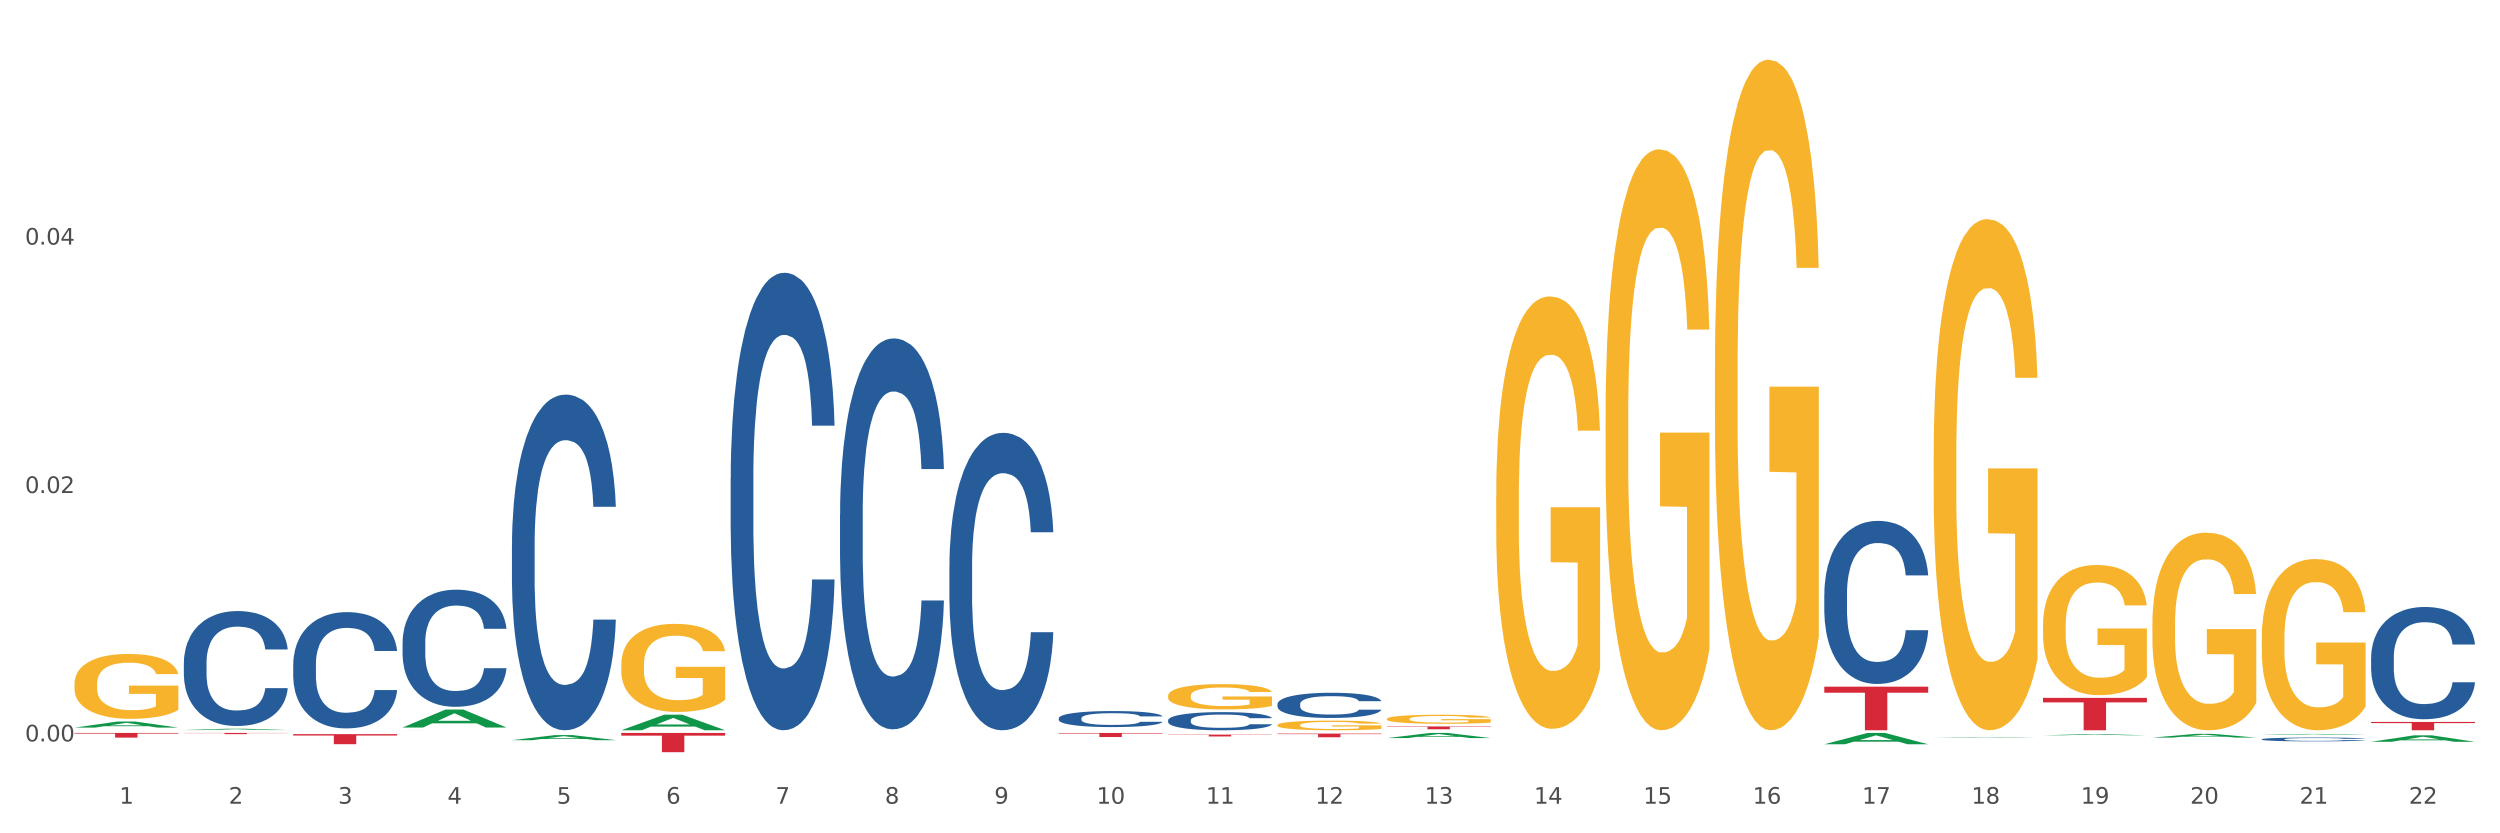 <?xml version="1.0" encoding="utf-8" standalone="no"?>
<!DOCTYPE svg PUBLIC "-//W3C//DTD SVG 1.1//EN"
  "http://www.w3.org/Graphics/SVG/1.1/DTD/svg11.dtd">
<svg xmlns:xlink="http://www.w3.org/1999/xlink" width="1080pt" height="360pt" viewBox="0 0 1080 360" xmlns="http://www.w3.org/2000/svg" version="1.1">
 <rect x="0" y="0" width="1080" height="360" fill="#333333" stroke="none"/>
 <defs>
  <style type="text/css">*{stroke-linejoin: round; stroke-linecap: butt}</style>
 </defs>
 <g id="figure_1">
  <g id="patch_1">
   <path d="M 0 360 
L 1080 360 
L 1080 0 
L 0 0 
z
" style="fill: #ffffff; stroke: #ffffff; stroke-linejoin: miter"/>
  </g>
  <g id="axes_1">
   <g id="matplotlib.axis_1">
    <g id="xtick_1">
     <g id="text_1">
      <!-- 1 -->
      <g style="fill: #4d4d4d" transform="translate(51.562 347.204) scale(0.096 -0.096)">
       <defs>
        <path id="DejaVuSans-31" d="M 794 531 
L 1825 531 
L 1825 4091 
L 703 3866 
L 703 4441 
L 1819 4666 
L 2450 4666 
L 2450 531 
L 3481 531 
L 3481 0 
L 794 0 
L 794 531 
z
" transform="scale(0.016)"/>
       </defs>
       <use xlink:href="#DejaVuSans-31"/>
      </g>
     </g>
    </g>
    <g id="xtick_2">
     <g id="text_2">
      <!-- 2 -->
      <g style="fill: #4d4d4d" transform="translate(98.807 347.204) scale(0.096 -0.096)">
       <defs>
        <path id="DejaVuSans-32" d="M 1228 531 
L 3431 531 
L 3431 0 
L 469 0 
L 469 531 
Q 828 903 1448 1529 
Q 2069 2156 2228 2338 
Q 2531 2678 2651 2914 
Q 2772 3150 2772 3378 
Q 2772 3750 2511 3984 
Q 2250 4219 1831 4219 
Q 1534 4219 1204 4116 
Q 875 4013 500 3803 
L 500 4441 
Q 881 4594 1212 4672 
Q 1544 4750 1819 4750 
Q 2544 4750 2975 4387 
Q 3406 4025 3406 3419 
Q 3406 3131 3298 2873 
Q 3191 2616 2906 2266 
Q 2828 2175 2409 1742 
Q 1991 1309 1228 531 
z
" transform="scale(0.016)"/>
       </defs>
       <use xlink:href="#DejaVuSans-32"/>
      </g>
     </g>
    </g>
    <g id="xtick_3">
     <g id="text_3">
      <!-- 3 -->
      <g style="fill: #4d4d4d" transform="translate(146.052 347.204) scale(0.096 -0.096)">
       <defs>
        <path id="DejaVuSans-33" d="M 2597 2516 
Q 3050 2419 3304 2112 
Q 3559 1806 3559 1356 
Q 3559 666 3084 287 
Q 2609 -91 1734 -91 
Q 1441 -91 1130 -33 
Q 819 25 488 141 
L 488 750 
Q 750 597 1062 519 
Q 1375 441 1716 441 
Q 2309 441 2620 675 
Q 2931 909 2931 1356 
Q 2931 1769 2642 2001 
Q 2353 2234 1838 2234 
L 1294 2234 
L 1294 2753 
L 1863 2753 
Q 2328 2753 2575 2939 
Q 2822 3125 2822 3475 
Q 2822 3834 2567 4026 
Q 2313 4219 1838 4219 
Q 1578 4219 1281 4162 
Q 984 4106 628 3988 
L 628 4550 
Q 988 4650 1302 4700 
Q 1616 4750 1894 4750 
Q 2613 4750 3031 4423 
Q 3450 4097 3450 3541 
Q 3450 3153 3228 2886 
Q 3006 2619 2597 2516 
z
" transform="scale(0.016)"/>
       </defs>
       <use xlink:href="#DejaVuSans-33"/>
      </g>
     </g>
    </g>
    <g id="xtick_4">
     <g id="text_4">
      <!-- 4 -->
      <g style="fill: #4d4d4d" transform="translate(193.297 347.204) scale(0.096 -0.096)">
       <defs>
        <path id="DejaVuSans-34" d="M 2419 4116 
L 825 1625 
L 2419 1625 
L 2419 4116 
z
M 2253 4666 
L 3047 4666 
L 3047 1625 
L 3713 1625 
L 3713 1100 
L 3047 1100 
L 3047 0 
L 2419 0 
L 2419 1100 
L 313 1100 
L 313 1709 
L 2253 4666 
z
" transform="scale(0.016)"/>
       </defs>
       <use xlink:href="#DejaVuSans-34"/>
      </g>
     </g>
    </g>
    <g id="xtick_5">
     <g id="text_5">
      <!-- 5 -->
      <g style="fill: #4d4d4d" transform="translate(240.542 347.204) scale(0.096 -0.096)">
       <defs>
        <path id="DejaVuSans-35" d="M 691 4666 
L 3169 4666 
L 3169 4134 
L 1269 4134 
L 1269 2991 
Q 1406 3038 1543 3061 
Q 1681 3084 1819 3084 
Q 2600 3084 3056 2656 
Q 3513 2228 3513 1497 
Q 3513 744 3044 326 
Q 2575 -91 1722 -91 
Q 1428 -91 1123 -41 
Q 819 9 494 109 
L 494 744 
Q 775 591 1075 516 
Q 1375 441 1709 441 
Q 2250 441 2565 725 
Q 2881 1009 2881 1497 
Q 2881 1984 2565 2268 
Q 2250 2553 1709 2553 
Q 1456 2553 1204 2497 
Q 953 2441 691 2322 
L 691 4666 
z
" transform="scale(0.016)"/>
       </defs>
       <use xlink:href="#DejaVuSans-35"/>
      </g>
     </g>
    </g>
    <g id="xtick_6">
     <g id="text_6">
      <!-- 6 -->
      <g style="fill: #4d4d4d" transform="translate(287.787 347.204) scale(0.096 -0.096)">
       <defs>
        <path id="DejaVuSans-36" d="M 2113 2584 
Q 1688 2584 1439 2293 
Q 1191 2003 1191 1497 
Q 1191 994 1439 701 
Q 1688 409 2113 409 
Q 2538 409 2786 701 
Q 3034 994 3034 1497 
Q 3034 2003 2786 2293 
Q 2538 2584 2113 2584 
z
M 3366 4563 
L 3366 3988 
Q 3128 4100 2886 4159 
Q 2644 4219 2406 4219 
Q 1781 4219 1451 3797 
Q 1122 3375 1075 2522 
Q 1259 2794 1537 2939 
Q 1816 3084 2150 3084 
Q 2853 3084 3261 2657 
Q 3669 2231 3669 1497 
Q 3669 778 3244 343 
Q 2819 -91 2113 -91 
Q 1303 -91 875 529 
Q 447 1150 447 2328 
Q 447 3434 972 4092 
Q 1497 4750 2381 4750 
Q 2619 4750 2861 4703 
Q 3103 4656 3366 4563 
z
" transform="scale(0.016)"/>
       </defs>
       <use xlink:href="#DejaVuSans-36"/>
      </g>
     </g>
    </g>
    <g id="xtick_7">
     <g id="text_7">
      <!-- 7 -->
      <g style="fill: #4d4d4d" transform="translate(335.032 347.204) scale(0.096 -0.096)">
       <defs>
        <path id="DejaVuSans-37" d="M 525 4666 
L 3525 4666 
L 3525 4397 
L 1831 0 
L 1172 0 
L 2766 4134 
L 525 4134 
L 525 4666 
z
" transform="scale(0.016)"/>
       </defs>
       <use xlink:href="#DejaVuSans-37"/>
      </g>
     </g>
    </g>
    <g id="xtick_8">
     <g id="text_8">
      <!-- 8 -->
      <g style="fill: #4d4d4d" transform="translate(382.276 347.204) scale(0.096 -0.096)">
       <defs>
        <path id="DejaVuSans-38" d="M 2034 2216 
Q 1584 2216 1326 1975 
Q 1069 1734 1069 1313 
Q 1069 891 1326 650 
Q 1584 409 2034 409 
Q 2484 409 2743 651 
Q 3003 894 3003 1313 
Q 3003 1734 2745 1975 
Q 2488 2216 2034 2216 
z
M 1403 2484 
Q 997 2584 770 2862 
Q 544 3141 544 3541 
Q 544 4100 942 4425 
Q 1341 4750 2034 4750 
Q 2731 4750 3128 4425 
Q 3525 4100 3525 3541 
Q 3525 3141 3298 2862 
Q 3072 2584 2669 2484 
Q 3125 2378 3379 2068 
Q 3634 1759 3634 1313 
Q 3634 634 3220 271 
Q 2806 -91 2034 -91 
Q 1263 -91 848 271 
Q 434 634 434 1313 
Q 434 1759 690 2068 
Q 947 2378 1403 2484 
z
M 1172 3481 
Q 1172 3119 1398 2916 
Q 1625 2713 2034 2713 
Q 2441 2713 2670 2916 
Q 2900 3119 2900 3481 
Q 2900 3844 2670 4047 
Q 2441 4250 2034 4250 
Q 1625 4250 1398 4047 
Q 1172 3844 1172 3481 
z
" transform="scale(0.016)"/>
       </defs>
       <use xlink:href="#DejaVuSans-38"/>
      </g>
     </g>
    </g>
    <g id="xtick_9">
     <g id="text_9">
      <!-- 9 -->
      <g style="fill: #4d4d4d" transform="translate(429.521 347.204) scale(0.096 -0.096)">
       <defs>
        <path id="DejaVuSans-39" d="M 703 97 
L 703 672 
Q 941 559 1184 500 
Q 1428 441 1663 441 
Q 2288 441 2617 861 
Q 2947 1281 2994 2138 
Q 2813 1869 2534 1725 
Q 2256 1581 1919 1581 
Q 1219 1581 811 2004 
Q 403 2428 403 3163 
Q 403 3881 828 4315 
Q 1253 4750 1959 4750 
Q 2769 4750 3195 4129 
Q 3622 3509 3622 2328 
Q 3622 1225 3098 567 
Q 2575 -91 1691 -91 
Q 1453 -91 1209 -44 
Q 966 3 703 97 
z
M 1959 2075 
Q 2384 2075 2632 2365 
Q 2881 2656 2881 3163 
Q 2881 3666 2632 3958 
Q 2384 4250 1959 4250 
Q 1534 4250 1286 3958 
Q 1038 3666 1038 3163 
Q 1038 2656 1286 2365 
Q 1534 2075 1959 2075 
z
" transform="scale(0.016)"/>
       </defs>
       <use xlink:href="#DejaVuSans-39"/>
      </g>
     </g>
    </g>
    <g id="xtick_10">
     <g id="text_10">
      <!-- 10 -->
      <g style="fill: #4d4d4d" transform="translate(473.712 347.204) scale(0.096 -0.096)">
       <defs>
        <path id="DejaVuSans-30" d="M 2034 4250 
Q 1547 4250 1301 3770 
Q 1056 3291 1056 2328 
Q 1056 1369 1301 889 
Q 1547 409 2034 409 
Q 2525 409 2770 889 
Q 3016 1369 3016 2328 
Q 3016 3291 2770 3770 
Q 2525 4250 2034 4250 
z
M 2034 4750 
Q 2819 4750 3233 4129 
Q 3647 3509 3647 2328 
Q 3647 1150 3233 529 
Q 2819 -91 2034 -91 
Q 1250 -91 836 529 
Q 422 1150 422 2328 
Q 422 3509 836 4129 
Q 1250 4750 2034 4750 
z
" transform="scale(0.016)"/>
       </defs>
       <use xlink:href="#DejaVuSans-31"/>
       <use xlink:href="#DejaVuSans-30" transform="translate(63.623 0)"/>
      </g>
     </g>
    </g>
    <g id="xtick_11">
     <g id="text_11">
      <!-- 11 -->
      <g style="fill: #4d4d4d" transform="translate(520.957 347.204) scale(0.096 -0.096)">
       <use xlink:href="#DejaVuSans-31"/>
       <use xlink:href="#DejaVuSans-31" transform="translate(63.623 0)"/>
      </g>
     </g>
    </g>
    <g id="xtick_12">
     <g id="text_12">
      <!-- 12 -->
      <g style="fill: #4d4d4d" transform="translate(568.202 347.204) scale(0.096 -0.096)">
       <use xlink:href="#DejaVuSans-31"/>
       <use xlink:href="#DejaVuSans-32" transform="translate(63.623 0)"/>
      </g>
     </g>
    </g>
    <g id="xtick_13">
     <g id="text_13">
      <!-- 13 -->
      <g style="fill: #4d4d4d" transform="translate(615.447 347.204) scale(0.096 -0.096)">
       <use xlink:href="#DejaVuSans-31"/>
       <use xlink:href="#DejaVuSans-33" transform="translate(63.623 0)"/>
      </g>
     </g>
    </g>
    <g id="xtick_14">
     <g id="text_14">
      <!-- 14 -->
      <g style="fill: #4d4d4d" transform="translate(662.692 347.204) scale(0.096 -0.096)">
       <use xlink:href="#DejaVuSans-31"/>
       <use xlink:href="#DejaVuSans-34" transform="translate(63.623 0)"/>
      </g>
     </g>
    </g>
    <g id="xtick_15">
     <g id="text_15">
      <!-- 15 -->
      <g style="fill: #4d4d4d" transform="translate(709.937 347.204) scale(0.096 -0.096)">
       <use xlink:href="#DejaVuSans-31"/>
       <use xlink:href="#DejaVuSans-35" transform="translate(63.623 0)"/>
      </g>
     </g>
    </g>
    <g id="xtick_16">
     <g id="text_16">
      <!-- 16 -->
      <g style="fill: #4d4d4d" transform="translate(757.181 347.204) scale(0.096 -0.096)">
       <use xlink:href="#DejaVuSans-31"/>
       <use xlink:href="#DejaVuSans-36" transform="translate(63.623 0)"/>
      </g>
     </g>
    </g>
    <g id="xtick_17">
     <g id="text_17">
      <!-- 17 -->
      <g style="fill: #4d4d4d" transform="translate(804.426 347.204) scale(0.096 -0.096)">
       <use xlink:href="#DejaVuSans-31"/>
       <use xlink:href="#DejaVuSans-37" transform="translate(63.623 0)"/>
      </g>
     </g>
    </g>
    <g id="xtick_18">
     <g id="text_18">
      <!-- 18 -->
      <g style="fill: #4d4d4d" transform="translate(851.671 347.204) scale(0.096 -0.096)">
       <use xlink:href="#DejaVuSans-31"/>
       <use xlink:href="#DejaVuSans-38" transform="translate(63.623 0)"/>
      </g>
     </g>
    </g>
    <g id="xtick_19">
     <g id="text_19">
      <!-- 19 -->
      <g style="fill: #4d4d4d" transform="translate(898.916 347.204) scale(0.096 -0.096)">
       <use xlink:href="#DejaVuSans-31"/>
       <use xlink:href="#DejaVuSans-39" transform="translate(63.623 0)"/>
      </g>
     </g>
    </g>
    <g id="xtick_20">
     <g id="text_20">
      <!-- 20 -->
      <g style="fill: #4d4d4d" transform="translate(946.161 347.204) scale(0.096 -0.096)">
       <use xlink:href="#DejaVuSans-32"/>
       <use xlink:href="#DejaVuSans-30" transform="translate(63.623 0)"/>
      </g>
     </g>
    </g>
    <g id="xtick_21">
     <g id="text_21">
      <!-- 21 -->
      <g style="fill: #4d4d4d" transform="translate(993.406 347.204) scale(0.096 -0.096)">
       <use xlink:href="#DejaVuSans-32"/>
       <use xlink:href="#DejaVuSans-31" transform="translate(63.623 0)"/>
      </g>
     </g>
    </g>
    <g id="xtick_22">
     <g id="text_22">
      <!-- 22 -->
      <g style="fill: #4d4d4d" transform="translate(1040.651 347.204) scale(0.096 -0.096)">
       <use xlink:href="#DejaVuSans-32"/>
       <use xlink:href="#DejaVuSans-32" transform="translate(63.623 0)"/>
      </g>
     </g>
    </g>
    <g id="xtick_23"/>
    <g id="xtick_24"/>
    <g id="xtick_25"/>
    <g id="xtick_26"/>
    <g id="xtick_27"/>
    <g id="xtick_28"/>
    <g id="xtick_29"/>
    <g id="xtick_30"/>
    <g id="xtick_31"/>
    <g id="xtick_32"/>
    <g id="xtick_33"/>
    <g id="xtick_34"/>
    <g id="xtick_35"/>
    <g id="xtick_36"/>
    <g id="xtick_37"/>
    <g id="xtick_38"/>
    <g id="xtick_39"/>
    <g id="xtick_40"/>
    <g id="xtick_41"/>
    <g id="xtick_42"/>
    <g id="xtick_43"/>
   </g>
   <g id="matplotlib.axis_2">
    <g id="ytick_1">
     <g id="text_23">
      <!-- 0.00 -->
      <g style="fill: #4d4d4d" transform="translate(10.8 320.286) scale(0.096 -0.096)">
       <defs>
        <path id="DejaVuSans-2e" d="M 684 794 
L 1344 794 
L 1344 0 
L 684 0 
L 684 794 
z
" transform="scale(0.016)"/>
       </defs>
       <use xlink:href="#DejaVuSans-30"/>
       <use xlink:href="#DejaVuSans-2e" transform="translate(63.623 0)"/>
       <use xlink:href="#DejaVuSans-30" transform="translate(95.41 0)"/>
       <use xlink:href="#DejaVuSans-30" transform="translate(159.033 0)"/>
      </g>
     </g>
    </g>
    <g id="ytick_2">
     <g id="text_24">
      <!-- 0.02 -->
      <g style="fill: #4d4d4d" transform="translate(10.8 212.979) scale(0.096 -0.096)">
       <use xlink:href="#DejaVuSans-30"/>
       <use xlink:href="#DejaVuSans-2e" transform="translate(63.623 0)"/>
       <use xlink:href="#DejaVuSans-30" transform="translate(95.41 0)"/>
       <use xlink:href="#DejaVuSans-32" transform="translate(159.033 0)"/>
      </g>
     </g>
    </g>
    <g id="ytick_3">
     <g id="text_25">
      <!-- 0.04 -->
      <g style="fill: #4d4d4d" transform="translate(10.8 105.673) scale(0.096 -0.096)">
       <use xlink:href="#DejaVuSans-30"/>
       <use xlink:href="#DejaVuSans-2e" transform="translate(63.623 0)"/>
       <use xlink:href="#DejaVuSans-30" transform="translate(95.41 0)"/>
       <use xlink:href="#DejaVuSans-34" transform="translate(159.033 0)"/>
      </g>
     </g>
    </g>
    <g id="ytick_4"/>
    <g id="ytick_5"/>
    <g id="ytick_6"/>
   </g>
   <g id="PolyCollection_1">
    <path d="M 32.175 314.333 
L 32.221 314.331 
L 50.73 311.707 
L 58.411 311.705 
L 77.058 314.338 
L 68.174 314.338 
L 64.148 313.725 
L 45.038 313.725 
L 44.899 313.735 
L 41.013 314.338 
L 32.175 314.338 
L 32.175 314.333 
L 47.444 313.359 
L 61.742 313.357 
L 54.663 312.266 
L 54.57 312.261 
L 54.478 312.269 
L 47.398 313.357 
L 47.444 313.359 
L 32.175 314.333 
z
" clip-path="url(#p869a04c213)" style="fill: #109648"/>
    <path d="M 315.644 206.636 
L 315.697 206.455 
L 315.697 201.401 
L 315.856 194.543 
L 316.44 181.908 
L 317.183 172.342 
L 318.456 161.151 
L 319.146 156.458 
L 320.048 151.224 
L 321.904 142.74 
L 324.027 135.52 
L 325.512 131.55 
L 326.626 129.023 
L 329.12 124.51 
L 330.552 122.525 
L 332.038 120.9 
L 333.311 119.817 
L 335.433 118.554 
L 337.131 118.012 
L 339.094 117.832 
L 340.738 118.012 
L 342.913 118.734 
L 346.097 120.9 
L 347.317 122.164 
L 348.961 124.33 
L 350.659 127.218 
L 352.038 130.106 
L 353.63 134.257 
L 355.275 139.672 
L 356.866 146.531 
L 357.98 152.848 
L 358.882 159.526 
L 359.678 167.649 
L 360.262 176.493 
L 360.527 183.893 
L 350.818 183.893 
L 350.553 177.215 
L 350.022 169.995 
L 349.492 165.122 
L 348.908 161.151 
L 348.006 156.638 
L 347.211 153.751 
L 345.884 150.321 
L 344.664 148.155 
L 343.656 146.892 
L 342.436 145.809 
L 339.836 144.726 
L 337.979 144.726 
L 336.812 145.087 
L 335.38 145.989 
L 334.16 147.253 
L 332.727 149.419 
L 331.613 151.765 
L 330.499 154.834 
L 329.862 156.999 
L 328.907 160.97 
L 328.271 164.219 
L 327.422 169.815 
L 326.944 173.786 
L 326.096 184.074 
L 325.724 191.655 
L 325.565 196.889 
L 325.459 202.665 
L 325.459 230.822 
L 325.777 243.457 
L 326.043 248.872 
L 326.467 255.009 
L 327.263 262.951 
L 328.43 270.712 
L 329.65 276.307 
L 330.658 279.737 
L 331.613 282.264 
L 332.568 284.249 
L 333.735 286.054 
L 334.69 287.137 
L 336.123 288.22 
L 337.82 288.761 
L 339.147 288.761 
L 341.852 287.859 
L 343.073 286.956 
L 344.24 285.693 
L 345.513 283.708 
L 346.521 281.542 
L 347.105 279.917 
L 348.059 276.488 
L 348.802 272.878 
L 349.439 268.726 
L 349.863 265.116 
L 350.341 259.702 
L 350.712 253.565 
L 350.818 250.316 
L 360.527 250.316 
L 360.315 256.814 
L 359.943 263.131 
L 359.201 271.614 
L 358.617 276.488 
L 357.715 282.444 
L 356.76 287.498 
L 355.434 293.093 
L 354.214 297.245 
L 352.94 300.855 
L 351.561 304.104 
L 349.067 308.616 
L 348.166 309.879 
L 346.256 312.045 
L 344.77 313.309 
L 342.595 314.572 
L 340.367 315.294 
L 338.033 315.475 
L 335.963 315.114 
L 333.682 314.031 
L 332.25 312.948 
L 330.658 311.323 
L 328.801 308.796 
L 327.051 305.728 
L 325.406 302.118 
L 323.867 297.967 
L 322.435 293.274 
L 320.578 285.512 
L 319.199 277.932 
L 318.191 270.892 
L 317.501 264.936 
L 316.811 257.355 
L 316.44 252.121 
L 315.856 239.486 
L 315.644 227.754 
L 315.644 206.636 
z
" clip-path="url(#p869a04c213)" style="fill: #255c99"/>
    <path d="M 221.154 235.623 
L 221.208 235.49 
L 221.208 231.782 
L 221.367 226.75 
L 221.95 217.48 
L 222.693 210.462 
L 223.966 202.252 
L 224.656 198.809 
L 225.558 194.968 
L 227.415 188.744 
L 229.537 183.447 
L 231.022 180.534 
L 232.136 178.68 
L 234.63 175.369 
L 236.062 173.913 
L 237.548 172.721 
L 238.821 171.926 
L 240.943 170.999 
L 242.641 170.602 
L 244.604 170.47 
L 246.248 170.602 
L 248.424 171.132 
L 251.607 172.721 
L 252.827 173.648 
L 254.472 175.237 
L 256.169 177.356 
L 257.549 179.475 
L 259.14 182.52 
L 260.785 186.493 
L 262.376 191.525 
L 263.491 196.16 
L 264.392 201.06 
L 265.188 207.019 
L 265.772 213.508 
L 266.037 218.937 
L 256.328 218.937 
L 256.063 214.037 
L 255.533 208.74 
L 255.002 205.165 
L 254.419 202.252 
L 253.517 198.941 
L 252.721 196.822 
L 251.395 194.306 
L 250.174 192.717 
L 249.166 191.79 
L 247.946 190.995 
L 245.347 190.201 
L 243.49 190.201 
L 242.323 190.466 
L 240.89 191.128 
L 239.67 192.055 
L 238.237 193.644 
L 237.123 195.365 
L 236.009 197.617 
L 235.373 199.206 
L 234.418 202.119 
L 233.781 204.503 
L 232.932 208.608 
L 232.455 211.521 
L 231.606 219.07 
L 231.235 224.631 
L 231.075 228.472 
L 230.969 232.709 
L 230.969 253.368 
L 231.288 262.637 
L 231.553 266.61 
L 231.977 271.112 
L 232.773 276.939 
L 233.94 282.633 
L 235.16 286.739 
L 236.168 289.255 
L 237.123 291.109 
L 238.078 292.565 
L 239.245 293.89 
L 240.2 294.684 
L 241.633 295.479 
L 243.331 295.876 
L 244.657 295.876 
L 247.363 295.214 
L 248.583 294.552 
L 249.75 293.625 
L 251.023 292.168 
L 252.031 290.579 
L 252.615 289.387 
L 253.57 286.871 
L 254.312 284.223 
L 254.949 281.177 
L 255.374 278.528 
L 255.851 274.556 
L 256.222 270.053 
L 256.328 267.669 
L 266.037 267.669 
L 265.825 272.437 
L 265.454 277.072 
L 264.711 283.296 
L 264.127 286.871 
L 263.225 291.241 
L 262.27 294.949 
L 260.944 299.054 
L 259.724 302.1 
L 258.451 304.748 
L 257.071 307.132 
L 254.578 310.443 
L 253.676 311.37 
L 251.766 312.959 
L 250.28 313.886 
L 248.105 314.813 
L 245.877 315.342 
L 243.543 315.475 
L 241.474 315.21 
L 239.192 314.415 
L 237.76 313.621 
L 236.168 312.429 
L 234.312 310.575 
L 232.561 308.324 
L 230.916 305.675 
L 229.378 302.63 
L 227.945 299.187 
L 226.088 293.492 
L 224.709 287.93 
L 223.701 282.766 
L 223.011 278.396 
L 222.322 272.834 
L 221.95 268.994 
L 221.367 259.724 
L 221.154 251.116 
L 221.154 235.623 
z
" clip-path="url(#p869a04c213)" style="fill: #255c99"/>
    <path d="M 173.91 277.476 
L 173.963 277.429 
L 173.963 276.135 
L 174.122 274.379 
L 174.705 271.144 
L 175.448 268.695 
L 176.721 265.83 
L 177.411 264.628 
L 178.313 263.288 
L 180.17 261.116 
L 182.292 259.267 
L 183.777 258.25 
L 184.892 257.603 
L 187.385 256.448 
L 188.817 255.94 
L 190.303 255.524 
L 191.576 255.246 
L 193.698 254.923 
L 195.396 254.784 
L 197.359 254.738 
L 199.004 254.784 
L 201.179 254.969 
L 204.362 255.524 
L 205.582 255.847 
L 207.227 256.402 
L 208.924 257.141 
L 210.304 257.881 
L 211.895 258.944 
L 213.54 260.33 
L 215.132 262.086 
L 216.246 263.704 
L 217.148 265.414 
L 217.943 267.493 
L 218.527 269.758 
L 218.792 271.653 
L 209.084 271.653 
L 208.818 269.943 
L 208.288 268.094 
L 207.757 266.846 
L 207.174 265.83 
L 206.272 264.674 
L 205.476 263.935 
L 204.15 263.057 
L 202.929 262.502 
L 201.921 262.179 
L 200.701 261.901 
L 198.102 261.624 
L 196.245 261.624 
L 195.078 261.716 
L 193.645 261.948 
L 192.425 262.271 
L 190.993 262.826 
L 189.879 263.426 
L 188.764 264.212 
L 188.128 264.767 
L 187.173 265.783 
L 186.536 266.615 
L 185.687 268.048 
L 185.21 269.065 
L 184.361 271.699 
L 183.99 273.64 
L 183.83 274.98 
L 183.724 276.459 
L 183.724 283.668 
L 184.043 286.903 
L 184.308 288.29 
L 184.732 289.861 
L 185.528 291.895 
L 186.695 293.882 
L 187.916 295.314 
L 188.924 296.193 
L 189.879 296.84 
L 190.833 297.348 
L 192.001 297.81 
L 192.956 298.087 
L 194.388 298.365 
L 196.086 298.503 
L 197.412 298.503 
L 200.118 298.272 
L 201.338 298.041 
L 202.505 297.718 
L 203.778 297.209 
L 204.786 296.655 
L 205.37 296.239 
L 206.325 295.361 
L 207.068 294.436 
L 207.704 293.373 
L 208.129 292.449 
L 208.606 291.063 
L 208.977 289.491 
L 209.084 288.66 
L 218.792 288.66 
L 218.58 290.323 
L 218.209 291.941 
L 217.466 294.113 
L 216.882 295.361 
L 215.98 296.886 
L 215.026 298.18 
L 213.699 299.612 
L 212.479 300.675 
L 211.206 301.6 
L 209.826 302.431 
L 207.333 303.587 
L 206.431 303.91 
L 204.521 304.465 
L 203.036 304.788 
L 200.86 305.112 
L 198.632 305.297 
L 196.298 305.343 
L 194.229 305.251 
L 191.948 304.973 
L 190.515 304.696 
L 188.924 304.28 
L 187.067 303.633 
L 185.316 302.847 
L 183.671 301.923 
L 182.133 300.86 
L 180.7 299.659 
L 178.844 297.671 
L 177.464 295.73 
L 176.456 293.928 
L 175.766 292.403 
L 175.077 290.462 
L 174.705 289.122 
L 174.122 285.887 
L 173.91 282.883 
L 173.91 277.476 
z
" clip-path="url(#p869a04c213)" style="fill: #255c99"/>
    <path d="M 126.665 287.012 
L 126.718 286.966 
L 126.718 285.681 
L 126.877 283.937 
L 127.461 280.725 
L 128.203 278.293 
L 129.477 275.448 
L 130.166 274.255 
L 131.068 272.924 
L 132.925 270.768 
L 135.047 268.932 
L 136.533 267.923 
L 137.647 267.28 
L 140.14 266.133 
L 141.573 265.629 
L 143.058 265.216 
L 144.331 264.94 
L 146.453 264.619 
L 148.151 264.481 
L 150.114 264.436 
L 151.759 264.481 
L 153.934 264.665 
L 157.117 265.216 
L 158.337 265.537 
L 159.982 266.087 
L 161.68 266.822 
L 163.059 267.556 
L 164.651 268.611 
L 166.295 269.988 
L 167.887 271.731 
L 169.001 273.337 
L 169.903 275.035 
L 170.699 277.1 
L 171.282 279.349 
L 171.547 281.23 
L 161.839 281.23 
L 161.573 279.532 
L 161.043 277.697 
L 160.512 276.458 
L 159.929 275.448 
L 159.027 274.301 
L 158.231 273.567 
L 156.905 272.695 
L 155.685 272.144 
L 154.677 271.823 
L 153.456 271.548 
L 150.857 271.273 
L 149 271.273 
L 147.833 271.364 
L 146.4 271.594 
L 145.18 271.915 
L 143.748 272.466 
L 142.634 273.062 
L 141.52 273.842 
L 140.883 274.393 
L 139.928 275.402 
L 139.291 276.228 
L 138.442 277.651 
L 137.965 278.66 
L 137.116 281.276 
L 136.745 283.203 
L 136.586 284.534 
L 136.48 286.002 
L 136.48 293.16 
L 136.798 296.372 
L 137.063 297.749 
L 137.488 299.309 
L 138.283 301.328 
L 139.45 303.301 
L 140.671 304.724 
L 141.679 305.596 
L 142.634 306.238 
L 143.589 306.743 
L 144.756 307.202 
L 145.711 307.477 
L 147.143 307.752 
L 148.841 307.89 
L 150.167 307.89 
L 152.873 307.66 
L 154.093 307.431 
L 155.26 307.11 
L 156.533 306.605 
L 157.541 306.054 
L 158.125 305.641 
L 159.08 304.77 
L 159.823 303.852 
L 160.459 302.796 
L 160.884 301.879 
L 161.361 300.502 
L 161.733 298.942 
L 161.839 298.116 
L 171.547 298.116 
L 171.335 299.768 
L 170.964 301.374 
L 170.221 303.531 
L 169.637 304.77 
L 168.736 306.284 
L 167.781 307.569 
L 166.454 308.991 
L 165.234 310.047 
L 163.961 310.964 
L 162.581 311.79 
L 160.088 312.937 
L 159.186 313.259 
L 157.276 313.809 
L 155.791 314.13 
L 153.616 314.452 
L 151.387 314.635 
L 149.053 314.681 
L 146.984 314.589 
L 144.703 314.314 
L 143.27 314.039 
L 141.679 313.626 
L 139.822 312.983 
L 138.071 312.203 
L 136.426 311.285 
L 134.888 310.23 
L 133.456 309.037 
L 131.599 307.064 
L 130.219 305.137 
L 129.211 303.347 
L 128.522 301.833 
L 127.832 299.906 
L 127.461 298.575 
L 126.877 295.363 
L 126.665 292.38 
L 126.665 287.012 
z
" clip-path="url(#p869a04c213)" style="fill: #255c99"/>
    <path d="M 79.42 286.293 
L 79.473 286.247 
L 79.473 284.977 
L 79.632 283.253 
L 80.216 280.078 
L 80.958 277.674 
L 82.232 274.862 
L 82.921 273.682 
L 83.823 272.367 
L 85.68 270.235 
L 87.802 268.42 
L 89.288 267.422 
L 90.402 266.787 
L 92.895 265.653 
L 94.328 265.154 
L 95.813 264.746 
L 97.086 264.474 
L 99.209 264.156 
L 100.906 264.02 
L 102.869 263.975 
L 104.514 264.02 
L 106.689 264.202 
L 109.872 264.746 
L 111.092 265.064 
L 112.737 265.608 
L 114.435 266.334 
L 115.814 267.059 
L 117.406 268.103 
L 119.05 269.464 
L 120.642 271.187 
L 121.756 272.775 
L 122.658 274.453 
L 123.454 276.495 
L 124.037 278.717 
L 124.303 280.577 
L 114.594 280.577 
L 114.329 278.899 
L 113.798 277.084 
L 113.268 275.86 
L 112.684 274.862 
L 111.782 273.728 
L 110.986 273.002 
L 109.66 272.14 
L 108.44 271.596 
L 107.432 271.278 
L 106.212 271.006 
L 103.612 270.734 
L 101.755 270.734 
L 100.588 270.824 
L 99.156 271.051 
L 97.935 271.369 
L 96.503 271.913 
L 95.389 272.503 
L 94.275 273.274 
L 93.638 273.818 
L 92.683 274.816 
L 92.046 275.633 
L 91.198 277.039 
L 90.72 278.037 
L 89.871 280.622 
L 89.5 282.528 
L 89.341 283.843 
L 89.235 285.295 
L 89.235 292.371 
L 89.553 295.546 
L 89.818 296.907 
L 90.243 298.449 
L 91.038 300.445 
L 92.206 302.396 
L 93.426 303.802 
L 94.434 304.664 
L 95.389 305.299 
L 96.344 305.798 
L 97.511 306.251 
L 98.466 306.524 
L 99.898 306.796 
L 101.596 306.932 
L 102.922 306.932 
L 105.628 306.705 
L 106.848 306.478 
L 108.015 306.161 
L 109.289 305.662 
L 110.297 305.117 
L 110.88 304.709 
L 111.835 303.847 
L 112.578 302.94 
L 113.214 301.897 
L 113.639 300.99 
L 114.116 299.629 
L 114.488 298.086 
L 114.594 297.27 
L 124.303 297.27 
L 124.09 298.903 
L 123.719 300.491 
L 122.976 302.623 
L 122.393 303.847 
L 121.491 305.344 
L 120.536 306.614 
L 119.209 308.021 
L 117.989 309.064 
L 116.716 309.971 
L 115.337 310.788 
L 112.843 311.922 
L 111.941 312.239 
L 110.031 312.783 
L 108.546 313.101 
L 106.371 313.418 
L 104.142 313.6 
L 101.808 313.645 
L 99.739 313.555 
L 97.458 313.282 
L 96.025 313.01 
L 94.434 312.602 
L 92.577 311.967 
L 90.826 311.196 
L 89.182 310.289 
L 87.643 309.245 
L 86.211 308.066 
L 84.354 306.115 
L 82.974 304.21 
L 81.966 302.441 
L 81.277 300.944 
L 80.587 299.039 
L 80.216 297.724 
L 79.632 294.548 
L 79.42 291.6 
L 79.42 286.293 
z
" clip-path="url(#p869a04c213)" style="fill: #255c99"/>
    <path d="M 32.175 295.463 
L 32.228 295.437 
L 32.228 294.516 
L 32.334 293.722 
L 32.864 291.802 
L 33.659 290.215 
L 34.242 289.37 
L 34.825 288.679 
L 35.513 287.988 
L 36.361 287.271 
L 37.898 286.221 
L 38.852 285.684 
L 40.018 285.121 
L 42.137 284.301 
L 43.674 283.841 
L 45.264 283.457 
L 47.86 282.996 
L 49.556 282.791 
L 51.357 282.637 
L 53.53 282.535 
L 55.173 282.509 
L 58.776 282.586 
L 61.849 282.817 
L 63.333 282.996 
L 65.241 283.303 
L 66.248 283.508 
L 67.89 283.917 
L 69.586 284.455 
L 70.752 284.916 
L 72.5 285.786 
L 73.825 286.657 
L 75.044 287.732 
L 75.68 288.474 
L 76.157 289.165 
L 76.581 289.959 
L 77.005 291.213 
L 67.466 291.213 
L 67.095 290.317 
L 66.513 289.473 
L 65.665 288.653 
L 64.923 288.141 
L 63.651 287.501 
L 62.485 287.092 
L 61.267 286.785 
L 59.783 286.529 
L 58.617 286.401 
L 56.974 286.298 
L 53.742 286.324 
L 51.569 286.529 
L 50.086 286.785 
L 49.132 287.015 
L 48.284 287.271 
L 47.33 287.629 
L 46.217 288.167 
L 45.423 288.653 
L 44.628 289.268 
L 43.992 289.882 
L 43.409 290.599 
L 42.932 291.367 
L 42.561 292.161 
L 42.243 293.133 
L 41.978 294.746 
L 41.978 298.253 
L 42.084 299.047 
L 42.349 300.097 
L 42.667 300.89 
L 43.197 301.837 
L 43.674 302.477 
L 44.575 303.399 
L 45.581 304.167 
L 46.376 304.653 
L 47.171 305.063 
L 48.549 305.626 
L 50.086 306.087 
L 51.41 306.369 
L 53.212 306.625 
L 54.431 306.727 
L 55.491 306.778 
L 58.087 306.778 
L 59.942 306.701 
L 62.008 306.522 
L 63.598 306.292 
L 64.923 306.01 
L 66.407 305.549 
L 67.36 305.114 
L 67.36 299.764 
L 55.703 299.738 
L 55.703 296.18 
L 77.058 296.18 
L 77.058 306.625 
L 76.157 307.162 
L 75.15 307.649 
L 74.09 308.084 
L 72.5 308.621 
L 70.593 309.133 
L 68.897 309.492 
L 67.095 309.799 
L 64.976 310.081 
L 62.22 310.337 
L 60.525 310.439 
L 58.405 310.516 
L 55.915 310.541 
L 53.742 310.49 
L 51.622 310.362 
L 49.397 310.132 
L 47.224 309.799 
L 45.581 309.466 
L 43.939 309.057 
L 42.19 308.519 
L 40.812 308.007 
L 39.753 307.546 
L 38.587 306.957 
L 37.315 306.189 
L 36.361 305.498 
L 35.513 304.781 
L 34.613 303.86 
L 33.977 303.066 
L 33.341 302.068 
L 32.97 301.325 
L 32.546 300.173 
L 32.228 298.561 
L 32.175 295.463 
z
" clip-path="url(#p869a04c213)" style="fill: #f7b32b"/>
    <path d="M 32.175 316.638 
L 77.058 316.638 
L 77.058 316.917 
L 59.402 316.918 
L 59.402 318.641 
L 49.724 318.641 
L 49.724 316.918 
L 32.175 316.917 
L 32.175 316.64 
L 32.175 316.638 
z
" clip-path="url(#p869a04c213)" style="fill: #d62839"/>
    <path d="M 79.42 316.638 
L 124.303 316.638 
L 124.303 316.707 
L 106.647 316.708 
L 106.647 317.135 
L 96.969 317.135 
L 96.969 316.708 
L 79.42 316.707 
L 79.42 316.639 
L 79.42 316.638 
z
" clip-path="url(#p869a04c213)" style="fill: #d62839"/>
    <path d="M 126.665 317.156 
L 171.547 317.156 
L 171.547 317.76 
L 153.892 317.764 
L 153.892 321.501 
L 144.214 321.501 
L 144.214 317.764 
L 126.665 317.76 
L 126.665 317.16 
L 126.665 317.156 
z
" clip-path="url(#p869a04c213)" style="fill: #d62839"/>
    <path d="M 268.399 287.09 
L 268.452 287.055 
L 268.452 285.804 
L 268.558 284.727 
L 269.088 282.12 
L 269.883 279.965 
L 270.466 278.818 
L 271.049 277.88 
L 271.738 276.941 
L 272.586 275.968 
L 274.122 274.543 
L 275.076 273.813 
L 276.242 273.049 
L 278.362 271.936 
L 279.898 271.311 
L 281.488 270.789 
L 284.084 270.164 
L 285.78 269.886 
L 287.582 269.677 
L 289.754 269.538 
L 291.397 269.503 
L 295 269.608 
L 298.074 269.921 
L 299.558 270.164 
L 301.465 270.581 
L 302.472 270.859 
L 304.115 271.415 
L 305.81 272.145 
L 306.976 272.771 
L 308.725 273.952 
L 310.05 275.134 
L 311.268 276.594 
L 311.904 277.602 
L 312.381 278.54 
L 312.805 279.618 
L 313.229 281.321 
L 303.691 281.321 
L 303.32 280.104 
L 302.737 278.957 
L 301.889 277.845 
L 301.147 277.15 
L 299.876 276.281 
L 298.71 275.725 
L 297.491 275.308 
L 296.007 274.96 
L 294.841 274.786 
L 293.199 274.647 
L 289.966 274.682 
L 287.794 274.96 
L 286.31 275.308 
L 285.356 275.621 
L 284.508 275.968 
L 283.555 276.455 
L 282.442 277.185 
L 281.647 277.845 
L 280.852 278.679 
L 280.216 279.513 
L 279.633 280.486 
L 279.156 281.529 
L 278.785 282.607 
L 278.467 283.927 
L 278.203 286.117 
L 278.203 290.879 
L 278.309 291.956 
L 278.573 293.381 
L 278.891 294.458 
L 279.421 295.744 
L 279.898 296.613 
L 280.799 297.865 
L 281.806 298.907 
L 282.601 299.568 
L 283.396 300.124 
L 284.773 300.888 
L 286.31 301.514 
L 287.635 301.896 
L 289.436 302.244 
L 290.655 302.383 
L 291.715 302.452 
L 294.312 302.452 
L 296.166 302.348 
L 298.233 302.105 
L 299.823 301.792 
L 301.147 301.41 
L 302.631 300.784 
L 303.585 300.193 
L 303.585 292.929 
L 291.927 292.894 
L 291.927 288.063 
L 313.282 288.063 
L 313.282 302.244 
L 312.381 302.974 
L 311.374 303.634 
L 310.315 304.225 
L 308.725 304.955 
L 306.817 305.65 
L 305.122 306.137 
L 303.32 306.554 
L 301.2 306.936 
L 298.445 307.284 
L 296.749 307.423 
L 294.629 307.527 
L 292.139 307.562 
L 289.966 307.492 
L 287.847 307.318 
L 285.621 307.006 
L 283.449 306.554 
L 281.806 306.102 
L 280.163 305.546 
L 278.415 304.816 
L 277.037 304.121 
L 275.977 303.495 
L 274.811 302.696 
L 273.539 301.653 
L 272.586 300.715 
L 271.738 299.741 
L 270.837 298.49 
L 270.201 297.413 
L 269.565 296.057 
L 269.194 295.049 
L 268.77 293.485 
L 268.452 291.296 
L 268.399 287.09 
z
" clip-path="url(#p869a04c213)" style="fill: #f7b32b"/>
    <path d="M 457.379 316.638 
L 502.262 316.638 
L 502.262 316.883 
L 484.606 316.884 
L 484.606 318.396 
L 474.928 318.396 
L 474.928 316.884 
L 457.379 316.883 
L 457.379 316.64 
L 457.379 316.638 
z
" clip-path="url(#p869a04c213)" style="fill: #d62839"/>
    <path d="M 504.624 317.344 
L 549.506 317.344 
L 549.506 317.458 
L 531.851 317.459 
L 531.851 318.16 
L 522.173 318.16 
L 522.173 317.459 
L 504.624 317.458 
L 504.624 317.345 
L 504.624 317.344 
z
" clip-path="url(#p869a04c213)" style="fill: #d62839"/>
    <path d="M 551.869 316.926 
L 596.751 316.926 
L 596.751 317.144 
L 579.096 317.145 
L 579.096 318.494 
L 569.418 318.494 
L 569.418 317.145 
L 551.869 317.144 
L 551.869 316.927 
L 551.869 316.926 
z
" clip-path="url(#p869a04c213)" style="fill: #d62839"/>
    <path d="M 599.113 313.838 
L 643.996 313.838 
L 643.996 314.007 
L 626.341 314.008 
L 626.341 315.052 
L 616.662 315.052 
L 616.662 314.008 
L 599.113 314.007 
L 599.113 313.839 
L 599.113 313.838 
z
" clip-path="url(#p869a04c213)" style="fill: #d62839"/>
    <path d="M 788.093 296.636 
L 832.976 296.636 
L 832.976 299.254 
L 815.32 299.272 
L 815.32 315.475 
L 805.642 315.475 
L 805.642 299.272 
L 788.093 299.254 
L 788.093 296.654 
L 788.093 296.636 
z
" clip-path="url(#p869a04c213)" style="fill: #d62839"/>
    <path d="M 882.583 301.477 
L 927.465 301.477 
L 927.465 303.422 
L 909.81 303.436 
L 909.81 315.475 
L 900.132 315.475 
L 900.132 303.436 
L 882.583 303.422 
L 882.583 301.49 
L 882.583 301.477 
z
" clip-path="url(#p869a04c213)" style="fill: #d62839"/>
    <path d="M 1024.317 311.88 
L 1069.2 311.88 
L 1069.2 312.379 
L 1051.545 312.383 
L 1051.545 315.475 
L 1041.866 315.475 
L 1041.866 312.383 
L 1024.317 312.379 
L 1024.317 311.883 
L 1024.317 311.88 
z
" clip-path="url(#p869a04c213)" style="fill: #d62839"/>
    <path d="M 977.072 275.687 
L 977.125 275.62 
L 977.125 273.188 
L 977.231 271.094 
L 977.761 266.028 
L 978.556 261.84 
L 979.139 259.61 
L 979.722 257.787 
L 980.411 255.963 
L 981.259 254.071 
L 982.795 251.302 
L 983.749 249.883 
L 984.915 248.397 
L 987.035 246.235 
L 988.571 245.019 
L 990.161 244.006 
L 992.758 242.79 
L 994.453 242.25 
L 996.255 241.845 
L 998.428 241.574 
L 1000.07 241.507 
L 1003.674 241.709 
L 1006.747 242.317 
L 1008.231 242.79 
L 1010.138 243.601 
L 1011.145 244.141 
L 1012.788 245.222 
L 1014.484 246.641 
L 1015.649 247.857 
L 1017.398 250.153 
L 1018.723 252.45 
L 1019.942 255.287 
L 1020.577 257.246 
L 1021.054 259.07 
L 1021.478 261.164 
L 1021.902 264.474 
L 1012.364 264.474 
L 1011.993 262.11 
L 1011.41 259.881 
L 1010.562 257.719 
L 1009.82 256.368 
L 1008.549 254.679 
L 1007.383 253.598 
L 1006.164 252.788 
L 1004.68 252.112 
L 1003.515 251.774 
L 1001.872 251.504 
L 998.639 251.572 
L 996.467 252.112 
L 994.983 252.788 
L 994.029 253.396 
L 993.181 254.071 
L 992.228 255.017 
L 991.115 256.435 
L 990.32 257.719 
L 989.525 259.34 
L 988.889 260.961 
L 988.306 262.853 
L 987.829 264.879 
L 987.459 266.973 
L 987.141 269.54 
L 986.876 273.796 
L 986.876 283.05 
L 986.982 285.145 
L 987.247 287.914 
L 987.565 290.008 
L 988.094 292.508 
L 988.571 294.196 
L 989.472 296.628 
L 990.479 298.655 
L 991.274 299.938 
L 992.069 301.019 
L 993.446 302.505 
L 994.983 303.721 
L 996.308 304.464 
L 998.11 305.14 
L 999.328 305.41 
L 1000.388 305.545 
L 1002.985 305.545 
L 1004.839 305.342 
L 1006.906 304.869 
L 1008.496 304.261 
L 1009.82 303.518 
L 1011.304 302.302 
L 1012.258 301.154 
L 1012.258 287.036 
L 1000.6 286.968 
L 1000.6 277.579 
L 1021.955 277.579 
L 1021.955 305.14 
L 1021.054 306.558 
L 1020.047 307.842 
L 1018.988 308.99 
L 1017.398 310.408 
L 1015.49 311.76 
L 1013.795 312.705 
L 1011.993 313.516 
L 1009.873 314.259 
L 1007.118 314.934 
L 1005.422 315.205 
L 1003.303 315.407 
L 1000.812 315.475 
L 998.639 315.34 
L 996.52 315.002 
L 994.294 314.394 
L 992.122 313.516 
L 990.479 312.638 
L 988.836 311.557 
L 987.088 310.138 
L 985.71 308.787 
L 984.65 307.571 
L 983.484 306.018 
L 982.213 303.991 
L 981.259 302.167 
L 980.411 300.276 
L 979.51 297.844 
L 978.874 295.75 
L 978.238 293.116 
L 977.867 291.157 
L 977.443 288.117 
L 977.125 283.861 
L 977.072 275.687 
z
" clip-path="url(#p869a04c213)" style="fill: #f7b32b"/>
    <path d="M 929.828 269.567 
L 929.881 269.489 
L 929.881 266.683 
L 929.987 264.267 
L 930.516 258.422 
L 931.311 253.589 
L 931.894 251.017 
L 932.477 248.913 
L 933.166 246.808 
L 934.014 244.626 
L 935.551 241.43 
L 936.504 239.794 
L 937.67 238.079 
L 939.79 235.585 
L 941.326 234.182 
L 942.916 233.013 
L 945.513 231.61 
L 947.208 230.986 
L 949.01 230.519 
L 951.183 230.207 
L 952.825 230.129 
L 956.429 230.363 
L 959.502 231.064 
L 960.986 231.61 
L 962.893 232.545 
L 963.9 233.169 
L 965.543 234.416 
L 967.239 236.053 
L 968.404 237.455 
L 970.153 240.105 
L 971.478 242.755 
L 972.697 246.029 
L 973.333 248.289 
L 973.809 250.394 
L 974.233 252.81 
L 974.657 256.629 
L 965.119 256.629 
L 964.748 253.901 
L 964.165 251.329 
L 963.317 248.835 
L 962.576 247.276 
L 961.304 245.328 
L 960.138 244.08 
L 958.919 243.145 
L 957.435 242.366 
L 956.27 241.976 
L 954.627 241.664 
L 951.395 241.742 
L 949.222 242.366 
L 947.738 243.145 
L 946.784 243.847 
L 945.937 244.626 
L 944.983 245.717 
L 943.87 247.354 
L 943.075 248.835 
L 942.28 250.705 
L 941.644 252.576 
L 941.062 254.758 
L 940.585 257.097 
L 940.214 259.513 
L 939.896 262.475 
L 939.631 267.385 
L 939.631 278.063 
L 939.737 280.479 
L 940.002 283.675 
L 940.32 286.091 
L 940.85 288.975 
L 941.326 290.923 
L 942.227 293.729 
L 943.234 296.067 
L 944.029 297.548 
L 944.824 298.795 
L 946.202 300.51 
L 947.738 301.913 
L 949.063 302.77 
L 950.865 303.55 
L 952.083 303.862 
L 953.143 304.017 
L 955.74 304.017 
L 957.594 303.784 
L 959.661 303.238 
L 961.251 302.537 
L 962.576 301.679 
L 964.059 300.276 
L 965.013 298.951 
L 965.013 282.661 
L 953.355 282.584 
L 953.355 271.75 
L 974.71 271.75 
L 974.71 303.55 
L 973.809 305.187 
L 972.803 306.667 
L 971.743 307.992 
L 970.153 309.629 
L 968.245 311.188 
L 966.55 312.279 
L 964.748 313.214 
L 962.629 314.072 
L 959.873 314.851 
L 958.177 315.163 
L 956.058 315.397 
L 953.567 315.475 
L 951.395 315.319 
L 949.275 314.929 
L 947.049 314.228 
L 944.877 313.214 
L 943.234 312.201 
L 941.591 310.954 
L 939.843 309.317 
L 938.465 307.759 
L 937.405 306.356 
L 936.239 304.563 
L 934.968 302.225 
L 934.014 300.12 
L 933.166 297.938 
L 932.265 295.132 
L 931.629 292.716 
L 930.993 289.676 
L 930.622 287.416 
L 930.199 283.909 
L 929.881 278.998 
L 929.828 269.567 
z
" clip-path="url(#p869a04c213)" style="fill: #f7b32b"/>
    <path d="M 882.583 270.062 
L 882.636 270.01 
L 882.636 268.161 
L 882.742 266.569 
L 883.272 262.717 
L 884.066 259.532 
L 884.649 257.837 
L 885.232 256.451 
L 885.921 255.064 
L 886.769 253.626 
L 888.306 251.52 
L 889.26 250.441 
L 890.425 249.311 
L 892.545 247.668 
L 894.082 246.743 
L 895.671 245.973 
L 898.268 245.048 
L 899.964 244.638 
L 901.765 244.329 
L 903.938 244.124 
L 905.58 244.073 
L 909.184 244.227 
L 912.257 244.689 
L 913.741 245.048 
L 915.649 245.665 
L 916.655 246.076 
L 918.298 246.897 
L 919.994 247.976 
L 921.16 248.901 
L 922.908 250.647 
L 924.233 252.393 
L 925.452 254.55 
L 926.088 256.04 
L 926.565 257.427 
L 926.988 259.019 
L 927.412 261.536 
L 917.874 261.536 
L 917.503 259.738 
L 916.92 258.043 
L 916.072 256.399 
L 915.331 255.372 
L 914.059 254.088 
L 912.893 253.266 
L 911.674 252.65 
L 910.191 252.136 
L 909.025 251.88 
L 907.382 251.674 
L 904.15 251.725 
L 901.977 252.136 
L 900.493 252.65 
L 899.54 253.112 
L 898.692 253.626 
L 897.738 254.345 
L 896.625 255.423 
L 895.83 256.399 
L 895.035 257.632 
L 894.4 258.865 
L 893.817 260.303 
L 893.34 261.844 
L 892.969 263.436 
L 892.651 265.388 
L 892.386 268.623 
L 892.386 275.66 
L 892.492 277.252 
L 892.757 279.358 
L 893.075 280.95 
L 893.605 282.851 
L 894.082 284.135 
L 894.982 285.984 
L 895.989 287.525 
L 896.784 288.5 
L 897.579 289.322 
L 898.957 290.452 
L 900.493 291.377 
L 901.818 291.942 
L 903.62 292.455 
L 904.839 292.661 
L 905.898 292.764 
L 908.495 292.764 
L 910.35 292.609 
L 912.416 292.25 
L 914.006 291.788 
L 915.331 291.223 
L 916.814 290.298 
L 917.768 289.425 
L 917.768 278.69 
L 906.11 278.639 
L 906.11 271.5 
L 927.465 271.5 
L 927.465 292.455 
L 926.565 293.534 
L 925.558 294.51 
L 924.498 295.383 
L 922.908 296.462 
L 921.001 297.489 
L 919.305 298.208 
L 917.503 298.824 
L 915.384 299.389 
L 912.628 299.903 
L 910.932 300.108 
L 908.813 300.262 
L 906.322 300.314 
L 904.15 300.211 
L 902.03 299.954 
L 899.805 299.492 
L 897.632 298.824 
L 895.989 298.156 
L 894.347 297.335 
L 892.598 296.256 
L 891.22 295.229 
L 890.16 294.304 
L 888.995 293.123 
L 887.723 291.582 
L 886.769 290.195 
L 885.921 288.757 
L 885.02 286.908 
L 884.384 285.316 
L 883.749 283.313 
L 883.378 281.823 
L 882.954 279.512 
L 882.636 276.276 
L 882.583 270.062 
z
" clip-path="url(#p869a04c213)" style="fill: #f7b32b"/>
    <path d="M 835.338 196.693 
L 835.391 196.491 
L 835.391 189.231 
L 835.497 182.98 
L 836.027 167.855 
L 836.822 155.351 
L 837.404 148.696 
L 837.987 143.251 
L 838.676 137.806 
L 839.524 132.159 
L 841.061 123.891 
L 842.015 119.656 
L 843.18 115.219 
L 845.3 108.766 
L 846.837 105.136 
L 848.426 102.111 
L 851.023 98.481 
L 852.719 96.868 
L 854.52 95.658 
L 856.693 94.851 
L 858.336 94.649 
L 861.939 95.254 
L 865.012 97.069 
L 866.496 98.481 
L 868.404 100.901 
L 869.411 102.514 
L 871.053 105.741 
L 872.749 109.976 
L 873.915 113.606 
L 875.663 120.463 
L 876.988 127.319 
L 878.207 135.789 
L 878.843 141.638 
L 879.32 147.083 
L 879.744 153.335 
L 880.168 163.216 
L 870.629 163.216 
L 870.258 156.158 
L 869.675 149.503 
L 868.828 143.049 
L 868.086 139.016 
L 866.814 133.974 
L 865.648 130.748 
L 864.429 128.328 
L 862.946 126.311 
L 861.78 125.303 
L 860.137 124.496 
L 856.905 124.698 
L 854.732 126.311 
L 853.249 128.328 
L 852.295 130.143 
L 851.447 132.159 
L 850.493 134.983 
L 849.38 139.218 
L 848.585 143.049 
L 847.791 147.89 
L 847.155 152.73 
L 846.572 158.376 
L 846.095 164.426 
L 845.724 170.678 
L 845.406 178.341 
L 845.141 191.046 
L 845.141 218.675 
L 845.247 224.926 
L 845.512 233.195 
L 845.83 239.446 
L 846.36 246.908 
L 846.837 251.95 
L 847.738 259.21 
L 848.744 265.26 
L 849.539 269.091 
L 850.334 272.318 
L 851.712 276.755 
L 853.249 280.385 
L 854.573 282.603 
L 856.375 284.62 
L 857.594 285.426 
L 858.654 285.83 
L 861.25 285.83 
L 863.105 285.225 
L 865.171 283.813 
L 866.761 281.998 
L 868.086 279.78 
L 869.569 276.15 
L 870.523 272.721 
L 870.523 230.573 
L 858.865 230.371 
L 858.865 202.34 
L 880.221 202.34 
L 880.221 284.62 
L 879.32 288.855 
L 878.313 292.686 
L 877.253 296.115 
L 875.663 300.35 
L 873.756 304.383 
L 872.06 307.206 
L 870.258 309.626 
L 868.139 311.845 
L 865.383 313.861 
L 863.688 314.668 
L 861.568 315.273 
L 859.077 315.475 
L 856.905 315.071 
L 854.785 314.063 
L 852.56 312.248 
L 850.387 309.626 
L 848.744 307.005 
L 847.102 303.778 
L 845.353 299.543 
L 843.975 295.51 
L 842.915 291.88 
L 841.75 287.241 
L 840.478 281.191 
L 839.524 275.746 
L 838.676 270.1 
L 837.775 262.84 
L 837.14 256.588 
L 836.504 248.723 
L 836.133 242.875 
L 835.709 233.8 
L 835.391 221.095 
L 835.338 196.693 
z
" clip-path="url(#p869a04c213)" style="fill: #f7b32b"/>
    <path d="M 740.848 159.637 
L 740.901 159.372 
L 740.901 149.848 
L 741.007 141.646 
L 741.537 121.802 
L 742.332 105.398 
L 742.915 96.667 
L 743.498 89.523 
L 744.186 82.38 
L 745.034 74.971 
L 746.571 64.124 
L 747.525 58.567 
L 748.691 52.747 
L 750.81 44.28 
L 752.347 39.518 
L 753.937 35.549 
L 756.533 30.787 
L 758.229 28.67 
L 760.031 27.082 
L 762.203 26.024 
L 763.846 25.759 
L 767.449 26.553 
L 770.523 28.934 
L 772.006 30.787 
L 773.914 33.961 
L 774.921 36.078 
L 776.563 40.311 
L 778.259 45.868 
L 779.425 50.63 
L 781.174 59.626 
L 782.498 68.621 
L 783.717 79.734 
L 784.353 87.407 
L 784.83 94.55 
L 785.254 102.752 
L 785.678 115.717 
L 776.14 115.717 
L 775.769 106.456 
L 775.186 97.725 
L 774.338 89.259 
L 773.596 83.967 
L 772.324 77.353 
L 771.158 73.119 
L 769.94 69.944 
L 768.456 67.299 
L 767.29 65.976 
L 765.647 64.917 
L 762.415 65.182 
L 760.243 67.299 
L 758.759 69.944 
L 757.805 72.326 
L 756.957 74.971 
L 756.003 78.676 
L 754.891 84.232 
L 754.096 89.259 
L 753.301 95.609 
L 752.665 101.959 
L 752.082 109.367 
L 751.605 117.304 
L 751.234 125.506 
L 750.916 135.56 
L 750.651 152.229 
L 750.651 188.476 
L 750.757 196.678 
L 751.022 207.526 
L 751.34 215.728 
L 751.87 225.518 
L 752.347 232.132 
L 753.248 241.657 
L 754.255 249.594 
L 755.049 254.621 
L 755.844 258.855 
L 757.222 264.675 
L 758.759 269.438 
L 760.084 272.348 
L 761.885 274.994 
L 763.104 276.052 
L 764.164 276.582 
L 766.76 276.582 
L 768.615 275.788 
L 770.682 273.936 
L 772.271 271.554 
L 773.596 268.644 
L 775.08 263.882 
L 776.034 259.384 
L 776.034 204.087 
L 764.376 203.822 
L 764.376 167.045 
L 785.731 167.045 
L 785.731 274.994 
L 784.83 280.55 
L 783.823 285.577 
L 782.763 290.075 
L 781.174 295.631 
L 779.266 300.923 
L 777.57 304.627 
L 775.769 307.802 
L 773.649 310.712 
L 770.894 313.358 
L 769.198 314.416 
L 767.078 315.21 
L 764.588 315.475 
L 762.415 314.946 
L 760.295 313.623 
L 758.07 311.242 
L 755.897 307.802 
L 754.255 304.362 
L 752.612 300.129 
L 750.863 294.573 
L 749.486 289.281 
L 748.426 284.519 
L 747.26 278.434 
L 745.988 270.496 
L 745.034 263.353 
L 744.186 255.944 
L 743.286 246.419 
L 742.65 238.217 
L 742.014 227.899 
L 741.643 220.226 
L 741.219 208.32 
L 740.901 191.651 
L 740.848 159.637 
z
" clip-path="url(#p869a04c213)" style="fill: #f7b32b"/>
    <path d="M 693.603 180.455 
L 693.656 180.226 
L 693.656 171.973 
L 693.762 164.867 
L 694.292 147.674 
L 695.087 133.462 
L 695.67 125.897 
L 696.253 119.707 
L 696.942 113.518 
L 697.789 107.099 
L 699.326 97.701 
L 700.28 92.887 
L 701.446 87.844 
L 703.565 80.508 
L 705.102 76.382 
L 706.692 72.943 
L 709.288 68.817 
L 710.984 66.983 
L 712.786 65.608 
L 714.958 64.691 
L 716.601 64.462 
L 720.204 65.149 
L 723.278 67.212 
L 724.761 68.817 
L 726.669 71.568 
L 727.676 73.402 
L 729.319 77.07 
L 731.014 81.884 
L 732.18 86.01 
L 733.929 93.804 
L 735.253 101.598 
L 736.472 111.226 
L 737.108 117.874 
L 737.585 124.063 
L 738.009 131.169 
L 738.433 142.402 
L 728.895 142.402 
L 728.524 134.379 
L 727.941 126.814 
L 727.093 119.478 
L 726.351 114.893 
L 725.079 109.163 
L 723.914 105.495 
L 722.695 102.744 
L 721.211 100.452 
L 720.045 99.305 
L 718.403 98.389 
L 715.17 98.618 
L 712.998 100.452 
L 711.514 102.744 
L 710.56 104.807 
L 709.712 107.099 
L 708.758 110.309 
L 707.646 115.123 
L 706.851 119.478 
L 706.056 124.98 
L 705.42 130.482 
L 704.837 136.9 
L 704.36 143.777 
L 703.989 150.884 
L 703.671 159.594 
L 703.406 174.036 
L 703.406 205.442 
L 703.512 212.548 
L 703.777 221.947 
L 704.095 229.053 
L 704.625 237.535 
L 705.102 243.266 
L 706.003 251.518 
L 707.01 258.395 
L 707.805 262.751 
L 708.599 266.418 
L 709.977 271.462 
L 711.514 275.588 
L 712.839 278.109 
L 714.64 280.402 
L 715.859 281.319 
L 716.919 281.777 
L 719.515 281.777 
L 721.37 281.089 
L 723.437 279.485 
L 725.026 277.422 
L 726.351 274.9 
L 727.835 270.774 
L 728.789 266.877 
L 728.789 218.967 
L 717.131 218.737 
L 717.131 186.874 
L 738.486 186.874 
L 738.486 280.402 
L 737.585 285.216 
L 736.578 289.571 
L 735.518 293.468 
L 733.929 298.282 
L 732.021 302.867 
L 730.325 306.076 
L 728.524 308.827 
L 726.404 311.349 
L 723.649 313.641 
L 721.953 314.558 
L 719.833 315.246 
L 717.343 315.475 
L 715.17 315.016 
L 713.051 313.87 
L 710.825 311.807 
L 708.652 308.827 
L 707.01 305.847 
L 705.367 302.179 
L 703.618 297.365 
L 702.241 292.78 
L 701.181 288.654 
L 700.015 283.382 
L 698.743 276.505 
L 697.789 270.315 
L 696.942 263.897 
L 696.041 255.644 
L 695.405 248.538 
L 694.769 239.598 
L 694.398 232.95 
L 693.974 222.634 
L 693.656 208.192 
L 693.603 180.455 
z
" clip-path="url(#p869a04c213)" style="fill: #f7b32b"/>
    <path d="M 646.358 214.37 
L 646.411 214.199 
L 646.411 208.057 
L 646.517 202.768 
L 647.047 189.971 
L 647.842 179.393 
L 648.425 173.762 
L 649.008 169.156 
L 649.697 164.549 
L 650.545 159.772 
L 652.081 152.776 
L 653.035 149.193 
L 654.201 145.44 
L 656.321 139.98 
L 657.857 136.909 
L 659.447 134.349 
L 662.043 131.278 
L 663.739 129.913 
L 665.541 128.889 
L 667.713 128.207 
L 669.356 128.036 
L 672.959 128.548 
L 676.033 130.084 
L 677.517 131.278 
L 679.424 133.326 
L 680.431 134.691 
L 682.074 137.42 
L 683.769 141.003 
L 684.935 144.075 
L 686.684 149.876 
L 688.009 155.677 
L 689.227 162.843 
L 689.863 167.791 
L 690.34 172.397 
L 690.764 177.687 
L 691.188 186.047 
L 681.65 186.047 
L 681.279 180.075 
L 680.696 174.445 
L 679.848 168.985 
L 679.106 165.573 
L 677.835 161.307 
L 676.669 158.577 
L 675.45 156.53 
L 673.966 154.824 
L 672.8 153.971 
L 671.158 153.288 
L 667.925 153.459 
L 665.753 154.824 
L 664.269 156.53 
L 663.315 158.065 
L 662.467 159.772 
L 661.514 162.16 
L 660.401 165.743 
L 659.606 168.985 
L 658.811 173.08 
L 658.175 177.175 
L 657.592 181.952 
L 657.115 187.071 
L 656.744 192.36 
L 656.426 198.843 
L 656.162 209.592 
L 656.162 232.967 
L 656.268 238.257 
L 656.532 245.252 
L 656.85 250.541 
L 657.38 256.854 
L 657.857 261.12 
L 658.758 267.262 
L 659.765 272.38 
L 660.56 275.622 
L 661.355 278.352 
L 662.732 282.106 
L 664.269 285.177 
L 665.594 287.054 
L 667.395 288.76 
L 668.614 289.442 
L 669.674 289.784 
L 672.271 289.784 
L 674.125 289.272 
L 676.192 288.077 
L 677.782 286.542 
L 679.106 284.665 
L 680.59 281.594 
L 681.544 278.693 
L 681.544 243.034 
L 669.886 242.863 
L 669.886 219.147 
L 691.241 219.147 
L 691.241 288.76 
L 690.34 292.343 
L 689.333 295.585 
L 688.274 298.485 
L 686.684 302.068 
L 684.776 305.481 
L 683.081 307.869 
L 681.279 309.917 
L 679.159 311.794 
L 676.404 313.5 
L 674.708 314.182 
L 672.588 314.694 
L 670.098 314.865 
L 667.925 314.524 
L 665.806 313.67 
L 663.58 312.135 
L 661.408 309.917 
L 659.765 307.699 
L 658.122 304.969 
L 656.374 301.386 
L 654.996 297.973 
L 653.936 294.902 
L 652.77 290.978 
L 651.498 285.859 
L 650.545 281.253 
L 649.697 276.475 
L 648.796 270.333 
L 648.16 265.044 
L 647.524 258.39 
L 647.153 253.442 
L 646.729 245.764 
L 646.411 235.015 
L 646.358 214.37 
z
" clip-path="url(#p869a04c213)" style="fill: #f7b32b"/>
    <path d="M 599.113 310.574 
L 599.166 310.571 
L 599.166 310.443 
L 599.272 310.332 
L 599.802 310.065 
L 600.597 309.843 
L 601.18 309.726 
L 601.763 309.63 
L 602.452 309.533 
L 603.3 309.433 
L 604.836 309.287 
L 605.79 309.212 
L 606.956 309.134 
L 609.076 309.02 
L 610.612 308.956 
L 612.202 308.902 
L 614.799 308.838 
L 616.494 308.809 
L 618.296 308.788 
L 620.469 308.774 
L 622.111 308.77 
L 625.715 308.781 
L 628.788 308.813 
L 630.272 308.838 
L 632.179 308.881 
L 633.186 308.909 
L 634.829 308.966 
L 636.525 309.041 
L 637.69 309.105 
L 639.439 309.227 
L 640.764 309.348 
L 641.983 309.498 
L 642.618 309.601 
L 643.095 309.697 
L 643.519 309.808 
L 643.943 309.983 
L 634.405 309.983 
L 634.034 309.858 
L 633.451 309.74 
L 632.603 309.626 
L 631.861 309.555 
L 630.59 309.466 
L 629.424 309.408 
L 628.205 309.366 
L 626.721 309.33 
L 625.556 309.312 
L 623.913 309.298 
L 620.68 309.302 
L 618.508 309.33 
L 617.024 309.366 
L 616.07 309.398 
L 615.222 309.433 
L 614.269 309.483 
L 613.156 309.558 
L 612.361 309.626 
L 611.566 309.712 
L 610.93 309.797 
L 610.347 309.897 
L 609.87 310.004 
L 609.5 310.114 
L 609.182 310.25 
L 608.917 310.475 
L 608.917 310.963 
L 609.023 311.074 
L 609.288 311.22 
L 609.606 311.33 
L 610.135 311.462 
L 610.612 311.551 
L 611.513 311.68 
L 612.52 311.787 
L 613.315 311.854 
L 614.11 311.912 
L 615.487 311.99 
L 617.024 312.054 
L 618.349 312.093 
L 620.151 312.129 
L 621.369 312.143 
L 622.429 312.15 
L 625.026 312.15 
L 626.88 312.14 
L 628.947 312.115 
L 630.537 312.083 
L 631.861 312.043 
L 633.345 311.979 
L 634.299 311.919 
L 634.299 311.173 
L 622.641 311.17 
L 622.641 310.674 
L 643.996 310.674 
L 643.996 312.129 
L 643.095 312.204 
L 642.088 312.272 
L 641.029 312.332 
L 639.439 312.407 
L 637.531 312.478 
L 635.836 312.528 
L 634.034 312.571 
L 631.914 312.61 
L 629.159 312.646 
L 627.463 312.66 
L 625.344 312.671 
L 622.853 312.675 
L 620.68 312.667 
L 618.561 312.65 
L 616.335 312.617 
L 614.163 312.571 
L 612.52 312.525 
L 610.877 312.468 
L 609.129 312.393 
L 607.751 312.322 
L 606.691 312.257 
L 605.525 312.175 
L 604.254 312.068 
L 603.3 311.972 
L 602.452 311.872 
L 601.551 311.744 
L 600.915 311.633 
L 600.279 311.494 
L 599.908 311.391 
L 599.484 311.23 
L 599.166 311.006 
L 599.113 310.574 
z
" clip-path="url(#p869a04c213)" style="fill: #f7b32b"/>
    <path d="M 551.869 313.239 
L 551.922 313.235 
L 551.922 313.098 
L 552.028 312.981 
L 552.557 312.696 
L 553.352 312.461 
L 553.935 312.335 
L 554.518 312.233 
L 555.207 312.13 
L 556.055 312.024 
L 557.592 311.868 
L 558.545 311.789 
L 559.711 311.705 
L 561.831 311.584 
L 563.367 311.515 
L 564.957 311.458 
L 567.554 311.39 
L 569.249 311.36 
L 571.051 311.337 
L 573.224 311.322 
L 574.866 311.318 
L 578.47 311.329 
L 581.543 311.363 
L 583.027 311.39 
L 584.934 311.436 
L 585.941 311.466 
L 587.584 311.527 
L 589.28 311.606 
L 590.445 311.675 
L 592.194 311.804 
L 593.519 311.933 
L 594.738 312.092 
L 595.374 312.202 
L 595.85 312.305 
L 596.274 312.423 
L 596.698 312.609 
L 587.16 312.609 
L 586.789 312.476 
L 586.206 312.35 
L 585.358 312.229 
L 584.617 312.153 
L 583.345 312.058 
L 582.179 311.997 
L 580.96 311.952 
L 579.476 311.914 
L 578.311 311.895 
L 576.668 311.88 
L 573.436 311.883 
L 571.263 311.914 
L 569.779 311.952 
L 568.825 311.986 
L 567.978 312.024 
L 567.024 312.077 
L 565.911 312.157 
L 565.116 312.229 
L 564.321 312.32 
L 563.685 312.411 
L 563.103 312.517 
L 562.626 312.631 
L 562.255 312.749 
L 561.937 312.893 
L 561.672 313.132 
L 561.672 313.653 
L 561.778 313.77 
L 562.043 313.926 
L 562.361 314.044 
L 562.891 314.184 
L 563.367 314.279 
L 564.268 314.416 
L 565.275 314.53 
L 566.07 314.602 
L 566.865 314.662 
L 568.243 314.746 
L 569.779 314.814 
L 571.104 314.856 
L 572.906 314.894 
L 574.124 314.909 
L 575.184 314.917 
L 577.781 314.917 
L 579.635 314.905 
L 581.702 314.879 
L 583.292 314.845 
L 584.617 314.803 
L 586.1 314.735 
L 587.054 314.67 
L 587.054 313.877 
L 575.396 313.873 
L 575.396 313.345 
L 596.751 313.345 
L 596.751 314.894 
L 595.85 314.974 
L 594.844 315.046 
L 593.784 315.11 
L 592.194 315.19 
L 590.286 315.266 
L 588.591 315.319 
L 586.789 315.365 
L 584.67 315.406 
L 581.914 315.444 
L 580.218 315.46 
L 578.099 315.471 
L 575.608 315.475 
L 573.436 315.467 
L 571.316 315.448 
L 569.09 315.414 
L 566.918 315.365 
L 565.275 315.315 
L 563.632 315.255 
L 561.884 315.175 
L 560.506 315.099 
L 559.446 315.031 
L 558.28 314.943 
L 557.009 314.829 
L 556.055 314.727 
L 555.207 314.621 
L 554.306 314.484 
L 553.67 314.366 
L 553.034 314.218 
L 552.663 314.108 
L 552.24 313.937 
L 551.922 313.698 
L 551.869 313.239 
z
" clip-path="url(#p869a04c213)" style="fill: #f7b32b"/>
    <path d="M 504.624 300.59 
L 504.677 300.58 
L 504.677 300.221 
L 504.783 299.912 
L 505.313 299.163 
L 506.107 298.544 
L 506.69 298.215 
L 507.273 297.946 
L 507.962 297.676 
L 508.81 297.397 
L 510.347 296.987 
L 511.301 296.778 
L 512.466 296.558 
L 514.586 296.239 
L 516.123 296.059 
L 517.712 295.91 
L 520.309 295.73 
L 522.005 295.65 
L 523.806 295.59 
L 525.979 295.55 
L 527.621 295.54 
L 531.225 295.57 
L 534.298 295.66 
L 535.782 295.73 
L 537.69 295.85 
L 538.696 295.93 
L 540.339 296.089 
L 542.035 296.299 
L 543.201 296.478 
L 544.949 296.818 
L 546.274 297.157 
L 547.493 297.576 
L 548.129 297.866 
L 548.606 298.135 
L 549.029 298.445 
L 549.453 298.934 
L 539.915 298.934 
L 539.544 298.584 
L 538.961 298.255 
L 538.114 297.936 
L 537.372 297.736 
L 536.1 297.486 
L 534.934 297.327 
L 533.715 297.207 
L 532.232 297.107 
L 531.066 297.057 
L 529.423 297.017 
L 526.191 297.027 
L 524.018 297.107 
L 522.534 297.207 
L 521.581 297.297 
L 520.733 297.397 
L 519.779 297.536 
L 518.666 297.746 
L 517.871 297.936 
L 517.076 298.175 
L 516.441 298.415 
L 515.858 298.694 
L 515.381 298.993 
L 515.01 299.303 
L 514.692 299.682 
L 514.427 300.311 
L 514.427 301.678 
L 514.533 301.988 
L 514.798 302.397 
L 515.116 302.706 
L 515.646 303.075 
L 516.123 303.325 
L 517.023 303.684 
L 518.03 303.984 
L 518.825 304.173 
L 519.62 304.333 
L 520.998 304.552 
L 522.534 304.732 
L 523.859 304.842 
L 525.661 304.942 
L 526.88 304.982 
L 527.939 305.002 
L 530.536 305.002 
L 532.391 304.972 
L 534.457 304.902 
L 536.047 304.812 
L 537.372 304.702 
L 538.855 304.523 
L 539.809 304.353 
L 539.809 302.267 
L 528.151 302.257 
L 528.151 300.87 
L 549.506 300.87 
L 549.506 304.942 
L 548.606 305.151 
L 547.599 305.341 
L 546.539 305.511 
L 544.949 305.72 
L 543.042 305.92 
L 541.346 306.06 
L 539.544 306.179 
L 537.425 306.289 
L 534.669 306.389 
L 532.973 306.429 
L 530.854 306.459 
L 528.363 306.469 
L 526.191 306.449 
L 524.071 306.399 
L 521.846 306.309 
L 519.673 306.179 
L 518.03 306.05 
L 516.388 305.89 
L 514.639 305.68 
L 513.261 305.481 
L 512.201 305.301 
L 511.036 305.071 
L 509.764 304.772 
L 508.81 304.503 
L 507.962 304.223 
L 507.061 303.864 
L 506.425 303.554 
L 505.79 303.165 
L 505.419 302.876 
L 504.995 302.427 
L 504.677 301.798 
L 504.624 300.59 
z
" clip-path="url(#p869a04c213)" style="fill: #f7b32b"/>
    <path d="M 362.889 222.072 
L 362.942 221.918 
L 362.942 217.6 
L 363.101 211.739 
L 363.685 200.944 
L 364.428 192.77 
L 365.701 183.208 
L 366.391 179.198 
L 367.293 174.726 
L 369.149 167.477 
L 371.271 161.309 
L 372.757 157.916 
L 373.871 155.756 
L 376.365 151.901 
L 377.797 150.204 
L 379.282 148.816 
L 380.556 147.891 
L 382.678 146.812 
L 384.375 146.349 
L 386.338 146.195 
L 387.983 146.349 
L 390.158 146.966 
L 393.341 148.816 
L 394.562 149.896 
L 396.206 151.747 
L 397.904 154.214 
L 399.283 156.682 
L 400.875 160.229 
L 402.52 164.856 
L 404.111 170.716 
L 405.225 176.114 
L 406.127 181.82 
L 406.923 188.76 
L 407.506 196.317 
L 407.772 202.64 
L 398.063 202.64 
L 397.798 196.934 
L 397.267 190.765 
L 396.737 186.601 
L 396.153 183.208 
L 395.251 179.353 
L 394.456 176.885 
L 393.129 173.955 
L 391.909 172.104 
L 390.901 171.025 
L 389.681 170.099 
L 387.081 169.174 
L 385.224 169.174 
L 384.057 169.482 
L 382.625 170.253 
L 381.405 171.333 
L 379.972 173.184 
L 378.858 175.189 
L 377.744 177.81 
L 377.107 179.661 
L 376.152 183.054 
L 375.516 185.83 
L 374.667 190.611 
L 374.189 194.004 
L 373.341 202.794 
L 372.969 209.272 
L 372.81 213.744 
L 372.704 218.679 
L 372.704 242.738 
L 373.022 253.534 
L 373.287 258.16 
L 373.712 263.404 
L 374.508 270.19 
L 375.675 276.821 
L 376.895 281.602 
L 377.903 284.533 
L 378.858 286.692 
L 379.813 288.388 
L 380.98 289.93 
L 381.935 290.856 
L 383.367 291.781 
L 385.065 292.244 
L 386.391 292.244 
L 389.097 291.473 
L 390.317 290.702 
L 391.485 289.622 
L 392.758 287.926 
L 393.766 286.075 
L 394.349 284.687 
L 395.304 281.757 
L 396.047 278.672 
L 396.684 275.125 
L 397.108 272.041 
L 397.586 267.414 
L 397.957 262.17 
L 398.063 259.394 
L 407.772 259.394 
L 407.56 264.946 
L 407.188 270.344 
L 406.445 277.593 
L 405.862 281.757 
L 404.96 286.846 
L 404.005 291.164 
L 402.679 295.945 
L 401.458 299.492 
L 400.185 302.577 
L 398.806 305.353 
L 396.312 309.208 
L 395.41 310.288 
L 393.501 312.138 
L 392.015 313.218 
L 389.84 314.298 
L 387.612 314.915 
L 385.277 315.069 
L 383.208 314.76 
L 380.927 313.835 
L 379.495 312.91 
L 377.903 311.522 
L 376.046 309.362 
L 374.295 306.741 
L 372.651 303.656 
L 371.112 300.109 
L 369.68 296.099 
L 367.823 289.468 
L 366.444 282.99 
L 365.436 276.976 
L 364.746 271.886 
L 364.056 265.409 
L 363.685 260.936 
L 363.101 250.141 
L 362.889 240.116 
L 362.889 222.072 
z
" clip-path="url(#p869a04c213)" style="fill: #255c99"/>
    <path d="M 410.134 244.715 
L 410.187 244.597 
L 410.187 241.312 
L 410.346 236.853 
L 410.93 228.638 
L 411.673 222.419 
L 412.946 215.143 
L 413.635 212.092 
L 414.537 208.689 
L 416.394 203.174 
L 418.516 198.48 
L 420.002 195.899 
L 421.116 194.256 
L 423.609 191.322 
L 425.042 190.031 
L 426.527 188.975 
L 427.801 188.271 
L 429.923 187.45 
L 431.62 187.098 
L 433.583 186.98 
L 435.228 187.098 
L 437.403 187.567 
L 440.586 188.975 
L 441.806 189.796 
L 443.451 191.205 
L 445.149 193.082 
L 446.528 194.96 
L 448.12 197.659 
L 449.764 201.179 
L 451.356 205.638 
L 452.47 209.745 
L 453.372 214.087 
L 454.168 219.368 
L 454.751 225.118 
L 455.017 229.929 
L 445.308 229.929 
L 445.043 225.587 
L 444.512 220.893 
L 443.982 217.725 
L 443.398 215.143 
L 442.496 212.21 
L 441.7 210.332 
L 440.374 208.103 
L 439.154 206.694 
L 438.146 205.873 
L 436.926 205.169 
L 434.326 204.465 
L 432.469 204.465 
L 431.302 204.7 
L 429.87 205.286 
L 428.649 206.108 
L 427.217 207.516 
L 426.103 209.041 
L 424.989 211.036 
L 424.352 212.444 
L 423.397 215.026 
L 422.761 217.138 
L 421.912 220.776 
L 421.434 223.358 
L 420.585 230.046 
L 420.214 234.975 
L 420.055 238.378 
L 419.949 242.133 
L 419.949 260.439 
L 420.267 268.653 
L 420.532 272.174 
L 420.957 276.164 
L 421.753 281.327 
L 422.92 286.373 
L 424.14 290.011 
L 425.148 292.24 
L 426.103 293.883 
L 427.058 295.174 
L 428.225 296.347 
L 429.18 297.051 
L 430.612 297.755 
L 432.31 298.107 
L 433.636 298.107 
L 436.342 297.521 
L 437.562 296.934 
L 438.729 296.113 
L 440.003 294.822 
L 441.011 293.414 
L 441.594 292.357 
L 442.549 290.128 
L 443.292 287.781 
L 443.929 285.082 
L 444.353 282.735 
L 444.83 279.215 
L 445.202 275.225 
L 445.308 273.113 
L 455.017 273.113 
L 454.804 277.337 
L 454.433 281.444 
L 453.69 286.96 
L 453.107 290.128 
L 452.205 294 
L 451.25 297.286 
L 449.924 300.924 
L 448.703 303.623 
L 447.43 305.97 
L 446.051 308.082 
L 443.557 311.016 
L 442.655 311.837 
L 440.745 313.245 
L 439.26 314.067 
L 437.085 314.888 
L 434.857 315.357 
L 432.522 315.475 
L 430.453 315.24 
L 428.172 314.536 
L 426.74 313.832 
L 425.148 312.776 
L 423.291 311.133 
L 421.54 309.138 
L 419.896 306.791 
L 418.357 304.092 
L 416.925 301.041 
L 415.068 295.995 
L 413.689 291.067 
L 412.681 286.49 
L 411.991 282.618 
L 411.301 277.689 
L 410.93 274.286 
L 410.346 266.072 
L 410.134 258.444 
L 410.134 244.715 
z
" clip-path="url(#p869a04c213)" style="fill: #255c99"/>
    <path d="M 268.399 316.638 
L 313.282 316.638 
L 313.282 317.793 
L 295.627 317.801 
L 295.627 324.95 
L 285.948 324.95 
L 285.948 317.801 
L 268.399 317.793 
L 268.399 316.646 
L 268.399 316.638 
z
" clip-path="url(#p869a04c213)" style="fill: #d62839"/>
    <path d="M 504.624 311.156 
L 504.677 311.149 
L 504.677 310.948 
L 504.836 310.676 
L 505.42 310.175 
L 506.162 309.795 
L 507.436 309.351 
L 508.125 309.165 
L 509.027 308.957 
L 510.884 308.621 
L 513.006 308.334 
L 514.492 308.177 
L 515.606 308.076 
L 518.099 307.897 
L 519.532 307.818 
L 521.017 307.754 
L 522.29 307.711 
L 524.412 307.661 
L 526.11 307.639 
L 528.073 307.632 
L 529.718 307.639 
L 531.893 307.668 
L 535.076 307.754 
L 536.296 307.804 
L 537.941 307.89 
L 539.639 308.005 
L 541.018 308.119 
L 542.61 308.284 
L 544.254 308.499 
L 545.846 308.771 
L 546.96 309.022 
L 547.862 309.287 
L 548.658 309.609 
L 549.241 309.96 
L 549.506 310.254 
L 539.798 310.254 
L 539.532 309.989 
L 539.002 309.702 
L 538.471 309.509 
L 537.888 309.351 
L 536.986 309.172 
L 536.19 309.057 
L 534.864 308.921 
L 533.644 308.835 
L 532.636 308.785 
L 531.415 308.742 
L 528.816 308.699 
L 526.959 308.699 
L 525.792 308.714 
L 524.359 308.75 
L 523.139 308.8 
L 521.707 308.886 
L 520.593 308.979 
L 519.479 309.1 
L 518.842 309.186 
L 517.887 309.344 
L 517.25 309.473 
L 516.401 309.695 
L 515.924 309.852 
L 515.075 310.261 
L 514.704 310.562 
L 514.545 310.769 
L 514.439 310.998 
L 514.439 312.116 
L 514.757 312.617 
L 515.022 312.832 
L 515.447 313.075 
L 516.242 313.391 
L 517.409 313.699 
L 518.63 313.921 
L 519.638 314.057 
L 520.593 314.157 
L 521.548 314.236 
L 522.715 314.307 
L 523.67 314.35 
L 525.102 314.393 
L 526.8 314.415 
L 528.126 314.415 
L 530.832 314.379 
L 532.052 314.343 
L 533.219 314.293 
L 534.492 314.214 
L 535.5 314.128 
L 536.084 314.064 
L 537.039 313.928 
L 537.782 313.785 
L 538.418 313.62 
L 538.843 313.477 
L 539.32 313.262 
L 539.692 313.018 
L 539.798 312.889 
L 549.506 312.889 
L 549.294 313.147 
L 548.923 313.398 
L 548.18 313.734 
L 547.596 313.928 
L 546.695 314.164 
L 545.74 314.365 
L 544.413 314.587 
L 543.193 314.751 
L 541.92 314.895 
L 540.54 315.024 
L 538.047 315.203 
L 537.145 315.253 
L 535.235 315.339 
L 533.75 315.389 
L 531.575 315.439 
L 529.346 315.468 
L 527.012 315.475 
L 524.943 315.46 
L 522.662 315.417 
L 521.229 315.375 
L 519.638 315.31 
L 517.781 315.21 
L 516.03 315.088 
L 514.385 314.945 
L 512.847 314.78 
L 511.414 314.594 
L 509.558 314.286 
L 508.178 313.985 
L 507.17 313.706 
L 506.481 313.469 
L 505.791 313.169 
L 505.42 312.961 
L 504.836 312.46 
L 504.624 311.994 
L 504.624 311.156 
z
" clip-path="url(#p869a04c213)" style="fill: #255c99"/>
    <path d="M 79.42 315.379 
L 79.466 315.379 
L 97.974 314.809 
L 105.655 314.809 
L 124.303 315.38 
L 115.419 315.38 
L 111.393 315.247 
L 92.283 315.247 
L 92.144 315.249 
L 88.258 315.38 
L 79.42 315.38 
L 79.42 315.379 
L 94.689 315.168 
L 108.987 315.167 
L 101.907 314.931 
L 101.815 314.93 
L 101.722 314.931 
L 94.643 315.167 
L 94.689 315.168 
L 79.42 315.379 
z
" clip-path="url(#p869a04c213)" style="fill: #109648"/>
    <path d="M 173.91 314.273 
L 173.956 314.266 
L 192.464 306.514 
L 200.145 306.506 
L 218.792 314.288 
L 209.908 314.288 
L 205.883 312.476 
L 186.773 312.476 
L 186.634 312.505 
L 182.747 314.288 
L 173.91 314.288 
L 173.91 314.273 
L 189.179 311.394 
L 203.477 311.387 
L 196.397 308.165 
L 196.305 308.15 
L 196.212 308.172 
L 189.133 311.387 
L 189.179 311.394 
L 173.91 314.273 
z
" clip-path="url(#p869a04c213)" style="fill: #109648"/>
    <path d="M 221.154 319.751 
L 221.201 319.749 
L 239.709 317.564 
L 247.39 317.561 
L 266.037 319.755 
L 257.153 319.755 
L 253.128 319.244 
L 234.018 319.244 
L 233.879 319.253 
L 229.992 319.755 
L 221.154 319.755 
L 221.154 319.751 
L 236.424 318.94 
L 250.722 318.938 
L 243.642 318.029 
L 243.55 318.025 
L 243.457 318.031 
L 236.378 318.938 
L 236.424 318.94 
L 221.154 319.751 
z
" clip-path="url(#p869a04c213)" style="fill: #109648"/>
    <path d="M 268.399 315.462 
L 268.446 315.456 
L 286.954 308.731 
L 294.635 308.725 
L 313.282 315.475 
L 304.398 315.475 
L 300.372 313.903 
L 281.263 313.903 
L 281.124 313.928 
L 277.237 315.475 
L 268.399 315.475 
L 268.399 315.462 
L 283.669 312.965 
L 297.966 312.959 
L 290.887 310.164 
L 290.794 310.151 
L 290.702 310.17 
L 283.622 312.959 
L 283.669 312.965 
L 268.399 315.462 
z
" clip-path="url(#p869a04c213)" style="fill: #109648"/>
    <path d="M 599.113 318.853 
L 599.16 318.851 
L 617.668 316.64 
L 625.349 316.638 
L 643.996 318.857 
L 635.112 318.857 
L 631.087 318.34 
L 611.977 318.34 
L 611.838 318.349 
L 607.951 318.857 
L 599.113 318.857 
L 599.113 318.853 
L 614.383 318.032 
L 628.681 318.03 
L 621.601 317.111 
L 621.509 317.107 
L 621.416 317.113 
L 614.337 318.03 
L 614.383 318.032 
L 599.113 318.853 
z
" clip-path="url(#p869a04c213)" style="fill: #109648"/>
    <path d="M 788.093 321.525 
L 788.139 321.52 
L 806.648 316.643 
L 814.329 316.638 
L 832.976 321.534 
L 824.092 321.534 
L 820.066 320.394 
L 800.956 320.394 
L 800.817 320.413 
L 796.931 321.534 
L 788.093 321.534 
L 788.093 321.525 
L 803.362 319.714 
L 817.66 319.709 
L 810.581 317.682 
L 810.488 317.673 
L 810.395 317.686 
L 803.316 319.709 
L 803.362 319.714 
L 788.093 321.525 
z
" clip-path="url(#p869a04c213)" style="fill: #109648"/>
    <path d="M 835.338 318.796 
L 835.384 318.796 
L 853.892 318.543 
L 861.573 318.543 
L 880.221 318.796 
L 871.337 318.796 
L 867.311 318.737 
L 848.201 318.737 
L 848.062 318.738 
L 844.176 318.796 
L 835.338 318.796 
L 835.338 318.796 
L 850.607 318.702 
L 864.905 318.702 
L 857.825 318.597 
L 857.733 318.597 
L 857.64 318.597 
L 850.561 318.702 
L 850.607 318.702 
L 835.338 318.796 
z
" clip-path="url(#p869a04c213)" style="fill: #109648"/>
    <path d="M 882.583 317.636 
L 882.629 317.635 
L 901.137 317.171 
L 908.818 317.171 
L 927.465 317.636 
L 918.581 317.636 
L 914.556 317.528 
L 895.446 317.528 
L 895.307 317.53 
L 891.42 317.636 
L 882.583 317.636 
L 882.583 317.636 
L 897.852 317.463 
L 912.15 317.463 
L 905.07 317.27 
L 904.978 317.269 
L 904.885 317.27 
L 897.806 317.463 
L 897.852 317.463 
L 882.583 317.636 
z
" clip-path="url(#p869a04c213)" style="fill: #109648"/>
    <path d="M 929.828 318.64 
L 929.874 318.638 
L 948.382 317.036 
L 956.063 317.034 
L 974.71 318.643 
L 965.826 318.643 
L 961.801 318.268 
L 942.691 318.268 
L 942.552 318.274 
L 938.665 318.643 
L 929.828 318.643 
L 929.828 318.64 
L 945.097 318.045 
L 959.395 318.043 
L 952.315 317.377 
L 952.223 317.374 
L 952.13 317.379 
L 945.051 318.043 
L 945.097 318.045 
L 929.828 318.64 
z
" clip-path="url(#p869a04c213)" style="fill: #109648"/>
    <path d="M 977.072 317.45 
L 977.119 317.45 
L 995.627 317.069 
L 1003.308 317.068 
L 1021.955 317.451 
L 1013.071 317.451 
L 1009.046 317.362 
L 989.936 317.362 
L 989.797 317.363 
L 985.91 317.451 
L 977.072 317.451 
L 977.072 317.45 
L 992.342 317.309 
L 1006.64 317.308 
L 999.56 317.15 
L 999.468 317.149 
L 999.375 317.15 
L 992.296 317.308 
L 992.342 317.309 
L 977.072 317.45 
z
" clip-path="url(#p869a04c213)" style="fill: #109648"/>
    <path d="M 457.379 310.285 
L 457.432 310.278 
L 457.432 310.101 
L 457.591 309.861 
L 458.175 309.418 
L 458.917 309.083 
L 460.191 308.691 
L 460.88 308.527 
L 461.782 308.344 
L 463.639 308.047 
L 465.761 307.794 
L 467.247 307.655 
L 468.361 307.566 
L 470.854 307.408 
L 472.287 307.338 
L 473.772 307.282 
L 475.045 307.244 
L 477.168 307.199 
L 478.865 307.18 
L 480.828 307.174 
L 482.473 307.18 
L 484.648 307.206 
L 487.831 307.282 
L 489.051 307.326 
L 490.696 307.402 
L 492.394 307.503 
L 493.773 307.604 
L 495.365 307.749 
L 497.009 307.939 
L 498.601 308.179 
L 499.715 308.401 
L 500.617 308.635 
L 501.413 308.919 
L 501.996 309.229 
L 502.262 309.488 
L 492.553 309.488 
L 492.288 309.254 
L 491.757 309.001 
L 491.227 308.831 
L 490.643 308.691 
L 489.741 308.533 
L 488.945 308.432 
L 487.619 308.312 
L 486.399 308.236 
L 485.391 308.192 
L 484.171 308.154 
L 481.571 308.116 
L 479.714 308.116 
L 478.547 308.129 
L 477.114 308.16 
L 475.894 308.205 
L 474.462 308.28 
L 473.348 308.363 
L 472.234 308.47 
L 471.597 308.546 
L 470.642 308.685 
L 470.005 308.799 
L 469.157 308.995 
L 468.679 309.134 
L 467.83 309.494 
L 467.459 309.76 
L 467.3 309.943 
L 467.194 310.146 
L 467.194 311.132 
L 467.512 311.574 
L 467.777 311.764 
L 468.202 311.979 
L 468.997 312.257 
L 470.165 312.529 
L 471.385 312.725 
L 472.393 312.845 
L 473.348 312.934 
L 474.303 313.003 
L 475.47 313.066 
L 476.425 313.104 
L 477.857 313.142 
L 479.555 313.161 
L 480.881 313.161 
L 483.587 313.13 
L 484.807 313.098 
L 485.974 313.054 
L 487.248 312.984 
L 488.256 312.908 
L 488.839 312.851 
L 489.794 312.731 
L 490.537 312.605 
L 491.173 312.459 
L 491.598 312.333 
L 492.075 312.143 
L 492.447 311.928 
L 492.553 311.815 
L 502.262 311.815 
L 502.049 312.042 
L 501.678 312.263 
L 500.935 312.561 
L 500.352 312.731 
L 499.45 312.94 
L 498.495 313.117 
L 497.168 313.313 
L 495.948 313.458 
L 494.675 313.585 
L 493.296 313.699 
L 490.802 313.857 
L 489.9 313.901 
L 487.99 313.977 
L 486.505 314.021 
L 484.33 314.065 
L 482.101 314.091 
L 479.767 314.097 
L 477.698 314.084 
L 475.417 314.046 
L 473.984 314.008 
L 472.393 313.951 
L 470.536 313.863 
L 468.785 313.755 
L 467.141 313.629 
L 465.602 313.484 
L 464.17 313.319 
L 462.313 313.047 
L 460.933 312.782 
L 459.925 312.535 
L 459.236 312.327 
L 458.546 312.061 
L 458.175 311.878 
L 457.591 311.435 
L 457.379 311.024 
L 457.379 310.285 
z
" clip-path="url(#p869a04c213)" style="fill: #255c99"/>
    <path d="M 1024.317 320.457 
L 1024.364 320.455 
L 1042.872 317.662 
L 1050.553 317.659 
L 1069.2 320.462 
L 1060.316 320.462 
L 1056.29 319.81 
L 1037.181 319.81 
L 1037.042 319.82 
L 1033.155 320.462 
L 1024.317 320.462 
L 1024.317 320.457 
L 1039.587 319.42 
L 1053.884 319.417 
L 1046.805 318.257 
L 1046.712 318.251 
L 1046.62 318.259 
L 1039.54 319.417 
L 1039.587 319.42 
L 1024.317 320.457 
z
" clip-path="url(#p869a04c213)" style="fill: #109648"/>
    <path d="M 173.91 315.462 
L 173.963 315.462 
L 173.963 315.461 
L 174.069 315.461 
L 174.598 315.459 
L 175.393 315.458 
L 175.976 315.457 
L 176.559 315.456 
L 177.248 315.456 
L 178.096 315.455 
L 179.633 315.454 
L 180.586 315.454 
L 181.752 315.453 
L 183.872 315.453 
L 185.408 315.452 
L 186.998 315.452 
L 189.595 315.451 
L 191.29 315.451 
L 193.092 315.451 
L 195.265 315.451 
L 196.907 315.451 
L 200.511 315.451 
L 203.584 315.451 
L 205.068 315.451 
L 206.975 315.452 
L 207.982 315.452 
L 209.625 315.452 
L 211.321 315.453 
L 212.486 315.453 
L 214.235 315.454 
L 215.56 315.455 
L 216.779 315.455 
L 217.415 315.456 
L 217.891 315.457 
L 218.315 315.457 
L 218.739 315.458 
L 209.201 315.458 
L 208.83 315.458 
L 208.247 315.457 
L 207.399 315.456 
L 206.658 315.456 
L 205.386 315.455 
L 204.22 315.455 
L 203.001 315.455 
L 201.517 315.454 
L 200.352 315.454 
L 198.709 315.454 
L 195.477 315.454 
L 193.304 315.454 
L 191.82 315.455 
L 190.866 315.455 
L 190.019 315.455 
L 189.065 315.455 
L 187.952 315.456 
L 187.157 315.456 
L 186.362 315.457 
L 185.726 315.457 
L 185.144 315.458 
L 184.667 315.459 
L 184.296 315.459 
L 183.978 315.46 
L 183.713 315.461 
L 183.713 315.464 
L 183.819 315.465 
L 184.084 315.466 
L 184.402 315.467 
L 184.932 315.467 
L 185.408 315.468 
L 186.309 315.469 
L 187.316 315.469 
L 188.111 315.47 
L 188.906 315.47 
L 190.284 315.471 
L 191.82 315.471 
L 193.145 315.471 
L 194.947 315.471 
L 196.165 315.472 
L 197.225 315.472 
L 199.822 315.472 
L 201.676 315.472 
L 203.743 315.471 
L 205.333 315.471 
L 206.658 315.471 
L 208.141 315.471 
L 209.095 315.47 
L 209.095 315.466 
L 197.437 315.466 
L 197.437 315.463 
L 218.792 315.463 
L 218.792 315.471 
L 217.891 315.472 
L 216.885 315.472 
L 215.825 315.473 
L 214.235 315.473 
L 212.327 315.474 
L 210.632 315.474 
L 208.83 315.474 
L 206.711 315.474 
L 203.955 315.475 
L 202.259 315.475 
L 200.14 315.475 
L 197.649 315.475 
L 195.477 315.475 
L 193.357 315.475 
L 191.131 315.474 
L 188.959 315.474 
L 187.316 315.474 
L 185.673 315.474 
L 183.925 315.473 
L 182.547 315.473 
L 181.487 315.472 
L 180.321 315.472 
L 179.05 315.471 
L 178.096 315.471 
L 177.248 315.47 
L 176.347 315.469 
L 175.711 315.468 
L 175.075 315.468 
L 174.704 315.467 
L 174.281 315.466 
L 173.963 315.465 
L 173.91 315.462 
z
" clip-path="url(#p869a04c213)" style="fill: #f7b32b"/>
    <path d="M 551.869 304.164 
L 551.922 304.154 
L 551.922 303.876 
L 552.081 303.498 
L 552.664 302.803 
L 553.407 302.276 
L 554.68 301.66 
L 555.37 301.402 
L 556.272 301.114 
L 558.129 300.647 
L 560.251 300.249 
L 561.736 300.031 
L 562.851 299.892 
L 565.344 299.643 
L 566.776 299.534 
L 568.262 299.445 
L 569.535 299.385 
L 571.657 299.315 
L 573.355 299.286 
L 575.318 299.276 
L 576.963 299.286 
L 579.138 299.325 
L 582.321 299.445 
L 583.541 299.514 
L 585.186 299.633 
L 586.883 299.792 
L 588.263 299.951 
L 589.854 300.18 
L 591.499 300.478 
L 593.091 300.855 
L 594.205 301.203 
L 595.107 301.571 
L 595.902 302.018 
L 596.486 302.505 
L 596.751 302.912 
L 587.043 302.912 
L 586.777 302.544 
L 586.247 302.147 
L 585.716 301.879 
L 585.133 301.66 
L 584.231 301.412 
L 583.435 301.253 
L 582.109 301.064 
L 580.888 300.945 
L 579.88 300.875 
L 578.66 300.816 
L 576.061 300.756 
L 574.204 300.756 
L 573.037 300.776 
L 571.604 300.826 
L 570.384 300.895 
L 568.952 301.014 
L 567.838 301.143 
L 566.723 301.312 
L 566.087 301.432 
L 565.132 301.65 
L 564.495 301.829 
L 563.646 302.137 
L 563.169 302.355 
L 562.32 302.922 
L 561.949 303.339 
L 561.789 303.627 
L 561.683 303.945 
L 561.683 305.495 
L 562.002 306.19 
L 562.267 306.488 
L 562.691 306.826 
L 563.487 307.263 
L 564.654 307.69 
L 565.875 307.998 
L 566.883 308.187 
L 567.838 308.326 
L 568.792 308.436 
L 569.96 308.535 
L 570.915 308.595 
L 572.347 308.654 
L 574.045 308.684 
L 575.371 308.684 
L 578.077 308.634 
L 579.297 308.585 
L 580.464 308.515 
L 581.737 308.406 
L 582.745 308.287 
L 583.329 308.197 
L 584.284 308.008 
L 585.027 307.81 
L 585.663 307.581 
L 586.088 307.383 
L 586.565 307.084 
L 586.936 306.747 
L 587.043 306.568 
L 596.751 306.568 
L 596.539 306.926 
L 596.168 307.273 
L 595.425 307.74 
L 594.841 308.008 
L 593.939 308.336 
L 592.985 308.614 
L 591.658 308.922 
L 590.438 309.151 
L 589.165 309.35 
L 587.785 309.528 
L 585.292 309.777 
L 584.39 309.846 
L 582.48 309.966 
L 580.995 310.035 
L 578.819 310.105 
L 576.591 310.144 
L 574.257 310.154 
L 572.188 310.134 
L 569.907 310.075 
L 568.474 310.015 
L 566.883 309.926 
L 565.026 309.787 
L 563.275 309.618 
L 561.63 309.419 
L 560.092 309.191 
L 558.659 308.932 
L 556.803 308.505 
L 555.423 308.088 
L 554.415 307.7 
L 553.725 307.373 
L 553.036 306.955 
L 552.664 306.667 
L 552.081 305.972 
L 551.869 305.326 
L 551.869 304.164 
z
" clip-path="url(#p869a04c213)" style="fill: #255c99"/>
    <path d="M 788.093 256.673 
L 788.146 256.609 
L 788.146 254.807 
L 788.305 252.362 
L 788.889 247.858 
L 789.632 244.448 
L 790.905 240.459 
L 791.594 238.786 
L 792.496 236.92 
L 794.353 233.896 
L 796.475 231.322 
L 797.961 229.906 
L 799.075 229.006 
L 801.568 227.397 
L 803.001 226.689 
L 804.486 226.11 
L 805.76 225.724 
L 807.882 225.274 
L 809.579 225.081 
L 811.542 225.016 
L 813.187 225.081 
L 815.362 225.338 
L 818.545 226.11 
L 819.765 226.56 
L 821.41 227.333 
L 823.108 228.362 
L 824.487 229.392 
L 826.079 230.872 
L 827.723 232.802 
L 829.315 235.247 
L 830.429 237.499 
L 831.331 239.88 
L 832.127 242.775 
L 832.71 245.928 
L 832.976 248.566 
L 823.267 248.566 
L 823.002 246.185 
L 822.471 243.612 
L 821.941 241.874 
L 821.357 240.459 
L 820.455 238.85 
L 819.659 237.821 
L 818.333 236.598 
L 817.113 235.826 
L 816.105 235.376 
L 814.885 234.989 
L 812.285 234.603 
L 810.428 234.603 
L 809.261 234.732 
L 807.829 235.054 
L 806.608 235.504 
L 805.176 236.276 
L 804.062 237.113 
L 802.948 238.207 
L 802.311 238.979 
L 801.356 240.394 
L 800.72 241.553 
L 799.871 243.547 
L 799.393 244.963 
L 798.544 248.63 
L 798.173 251.333 
L 798.014 253.199 
L 797.908 255.258 
L 797.908 265.295 
L 798.226 269.799 
L 798.491 271.73 
L 798.916 273.917 
L 799.712 276.748 
L 800.879 279.515 
L 802.099 281.51 
L 803.107 282.732 
L 804.062 283.633 
L 805.017 284.341 
L 806.184 284.984 
L 807.139 285.37 
L 808.571 285.756 
L 810.269 285.949 
L 811.595 285.949 
L 814.301 285.628 
L 815.521 285.306 
L 816.688 284.856 
L 817.962 284.148 
L 818.97 283.376 
L 819.553 282.797 
L 820.508 281.574 
L 821.251 280.287 
L 821.888 278.807 
L 822.312 277.52 
L 822.789 275.59 
L 823.161 273.403 
L 823.267 272.244 
L 832.976 272.244 
L 832.763 274.561 
L 832.392 276.813 
L 831.649 279.837 
L 831.066 281.574 
L 830.164 283.697 
L 829.209 285.499 
L 827.883 287.494 
L 826.662 288.974 
L 825.389 290.26 
L 824.01 291.419 
L 821.516 293.027 
L 820.614 293.478 
L 818.704 294.25 
L 817.219 294.7 
L 815.044 295.151 
L 812.816 295.408 
L 810.481 295.472 
L 808.412 295.344 
L 806.131 294.958 
L 804.699 294.571 
L 803.107 293.992 
L 801.25 293.092 
L 799.499 291.998 
L 797.855 290.711 
L 796.316 289.231 
L 794.884 287.558 
L 793.027 284.791 
L 791.648 282.089 
L 790.64 279.579 
L 789.95 277.456 
L 789.26 274.754 
L 788.889 272.888 
L 788.305 268.384 
L 788.093 264.201 
L 788.093 256.673 
z
" clip-path="url(#p869a04c213)" style="fill: #255c99"/>
    <path d="M 977.072 319.359 
L 977.126 319.357 
L 977.126 319.315 
L 977.285 319.257 
L 977.868 319.151 
L 978.611 319.071 
L 979.884 318.977 
L 980.574 318.938 
L 981.476 318.894 
L 983.333 318.823 
L 985.455 318.763 
L 986.94 318.729 
L 988.054 318.708 
L 990.548 318.671 
L 991.98 318.654 
L 993.466 318.64 
L 994.739 318.631 
L 996.861 318.621 
L 998.559 318.616 
L 1000.522 318.615 
L 1002.166 318.616 
L 1004.342 318.622 
L 1007.525 318.64 
L 1008.745 318.651 
L 1010.39 318.669 
L 1012.087 318.693 
L 1013.467 318.717 
L 1015.058 318.752 
L 1016.703 318.798 
L 1018.294 318.855 
L 1019.409 318.908 
L 1020.31 318.964 
L 1021.106 319.032 
L 1021.69 319.106 
L 1021.955 319.168 
L 1012.246 319.168 
L 1011.981 319.112 
L 1011.451 319.052 
L 1010.92 319.011 
L 1010.337 318.977 
L 1009.435 318.94 
L 1008.639 318.915 
L 1007.313 318.887 
L 1006.092 318.869 
L 1005.084 318.858 
L 1003.864 318.849 
L 1001.265 318.84 
L 999.408 318.84 
L 998.241 318.843 
L 996.808 318.85 
L 995.588 318.861 
L 994.155 318.879 
L 993.041 318.899 
L 991.927 318.925 
L 991.291 318.943 
L 990.336 318.976 
L 989.699 319.003 
L 988.85 319.05 
L 988.373 319.083 
L 987.524 319.17 
L 987.153 319.233 
L 986.993 319.277 
L 986.887 319.325 
L 986.887 319.561 
L 987.206 319.667 
L 987.471 319.712 
L 987.895 319.764 
L 988.691 319.83 
L 989.858 319.895 
L 991.078 319.942 
L 992.086 319.971 
L 993.041 319.992 
L 993.996 320.009 
L 995.163 320.024 
L 996.118 320.033 
L 997.551 320.042 
L 999.249 320.047 
L 1000.575 320.047 
L 1003.281 320.039 
L 1004.501 320.032 
L 1005.668 320.021 
L 1006.941 320.004 
L 1007.949 319.986 
L 1008.533 319.973 
L 1009.488 319.944 
L 1010.23 319.914 
L 1010.867 319.879 
L 1011.292 319.849 
L 1011.769 319.803 
L 1012.14 319.752 
L 1012.246 319.725 
L 1021.955 319.725 
L 1021.743 319.779 
L 1021.372 319.832 
L 1020.629 319.903 
L 1020.045 319.944 
L 1019.143 319.994 
L 1018.188 320.036 
L 1016.862 320.083 
L 1015.642 320.118 
L 1014.369 320.148 
L 1012.989 320.175 
L 1010.496 320.213 
L 1009.594 320.224 
L 1007.684 320.242 
L 1006.198 320.252 
L 1004.023 320.263 
L 1001.795 320.269 
L 999.461 320.27 
L 997.392 320.267 
L 995.11 320.258 
L 993.678 320.249 
L 992.086 320.236 
L 990.23 320.215 
L 988.479 320.189 
L 986.834 320.159 
L 985.296 320.124 
L 983.863 320.084 
L 982.006 320.019 
L 980.627 319.956 
L 979.619 319.897 
L 978.929 319.847 
L 978.24 319.784 
L 977.868 319.74 
L 977.285 319.634 
L 977.072 319.536 
L 977.072 319.359 
z
" clip-path="url(#p869a04c213)" style="fill: #255c99"/>
    <path d="M 1024.317 284.007 
L 1024.37 283.963 
L 1024.37 282.722 
L 1024.53 281.039 
L 1025.113 277.939 
L 1025.856 275.591 
L 1027.129 272.845 
L 1027.819 271.693 
L 1028.721 270.409 
L 1030.578 268.327 
L 1032.7 266.555 
L 1034.185 265.581 
L 1035.299 264.96 
L 1037.793 263.853 
L 1039.225 263.366 
L 1040.711 262.967 
L 1041.984 262.702 
L 1044.106 262.391 
L 1045.804 262.259 
L 1047.767 262.214 
L 1049.411 262.259 
L 1051.586 262.436 
L 1054.77 262.967 
L 1055.99 263.277 
L 1057.634 263.809 
L 1059.332 264.518 
L 1060.712 265.226 
L 1062.303 266.245 
L 1063.948 267.574 
L 1065.539 269.257 
L 1066.653 270.807 
L 1067.555 272.446 
L 1068.351 274.439 
L 1068.935 276.61 
L 1069.2 278.426 
L 1059.491 278.426 
L 1059.226 276.787 
L 1058.696 275.015 
L 1058.165 273.819 
L 1057.581 272.845 
L 1056.68 271.737 
L 1055.884 271.029 
L 1054.557 270.187 
L 1053.337 269.656 
L 1052.329 269.346 
L 1051.109 269.08 
L 1048.509 268.814 
L 1046.653 268.814 
L 1045.485 268.903 
L 1044.053 269.124 
L 1042.833 269.434 
L 1041.4 269.966 
L 1040.286 270.542 
L 1039.172 271.295 
L 1038.536 271.826 
L 1037.581 272.801 
L 1036.944 273.598 
L 1036.095 274.971 
L 1035.618 275.945 
L 1034.769 278.47 
L 1034.397 280.33 
L 1034.238 281.615 
L 1034.132 283.032 
L 1034.132 289.942 
L 1034.45 293.043 
L 1034.716 294.372 
L 1035.14 295.878 
L 1035.936 297.827 
L 1037.103 299.731 
L 1038.323 301.104 
L 1039.331 301.946 
L 1040.286 302.566 
L 1041.241 303.053 
L 1042.408 303.496 
L 1043.363 303.762 
L 1044.796 304.028 
L 1046.493 304.161 
L 1047.82 304.161 
L 1050.525 303.939 
L 1051.746 303.718 
L 1052.913 303.408 
L 1054.186 302.92 
L 1055.194 302.389 
L 1055.778 301.99 
L 1056.733 301.149 
L 1057.475 300.263 
L 1058.112 299.244 
L 1058.536 298.358 
L 1059.014 297.029 
L 1059.385 295.523 
L 1059.491 294.726 
L 1069.2 294.726 
L 1068.988 296.321 
L 1068.616 297.871 
L 1067.874 299.953 
L 1067.29 301.149 
L 1066.388 302.61 
L 1065.433 303.851 
L 1064.107 305.224 
L 1062.887 306.242 
L 1061.613 307.128 
L 1060.234 307.926 
L 1057.741 309.033 
L 1056.839 309.343 
L 1054.929 309.874 
L 1053.443 310.185 
L 1051.268 310.495 
L 1049.04 310.672 
L 1046.706 310.716 
L 1044.637 310.627 
L 1042.355 310.362 
L 1040.923 310.096 
L 1039.331 309.697 
L 1037.474 309.077 
L 1035.724 308.324 
L 1034.079 307.438 
L 1032.541 306.42 
L 1031.108 305.268 
L 1029.251 303.363 
L 1027.872 301.503 
L 1026.864 299.775 
L 1026.174 298.314 
L 1025.485 296.453 
L 1025.113 295.169 
L 1024.53 292.068 
L 1024.317 289.189 
L 1024.317 284.007 
z
" clip-path="url(#p869a04c213)" style="fill: #255c99"/>
   </g>
  </g>
 </g>
 <defs>
  <clipPath id="p869a04c213">
   <rect x="32.175" y="10.8" width="1037.025" height="329.109"/>
  </clipPath>
 </defs>
</svg>

